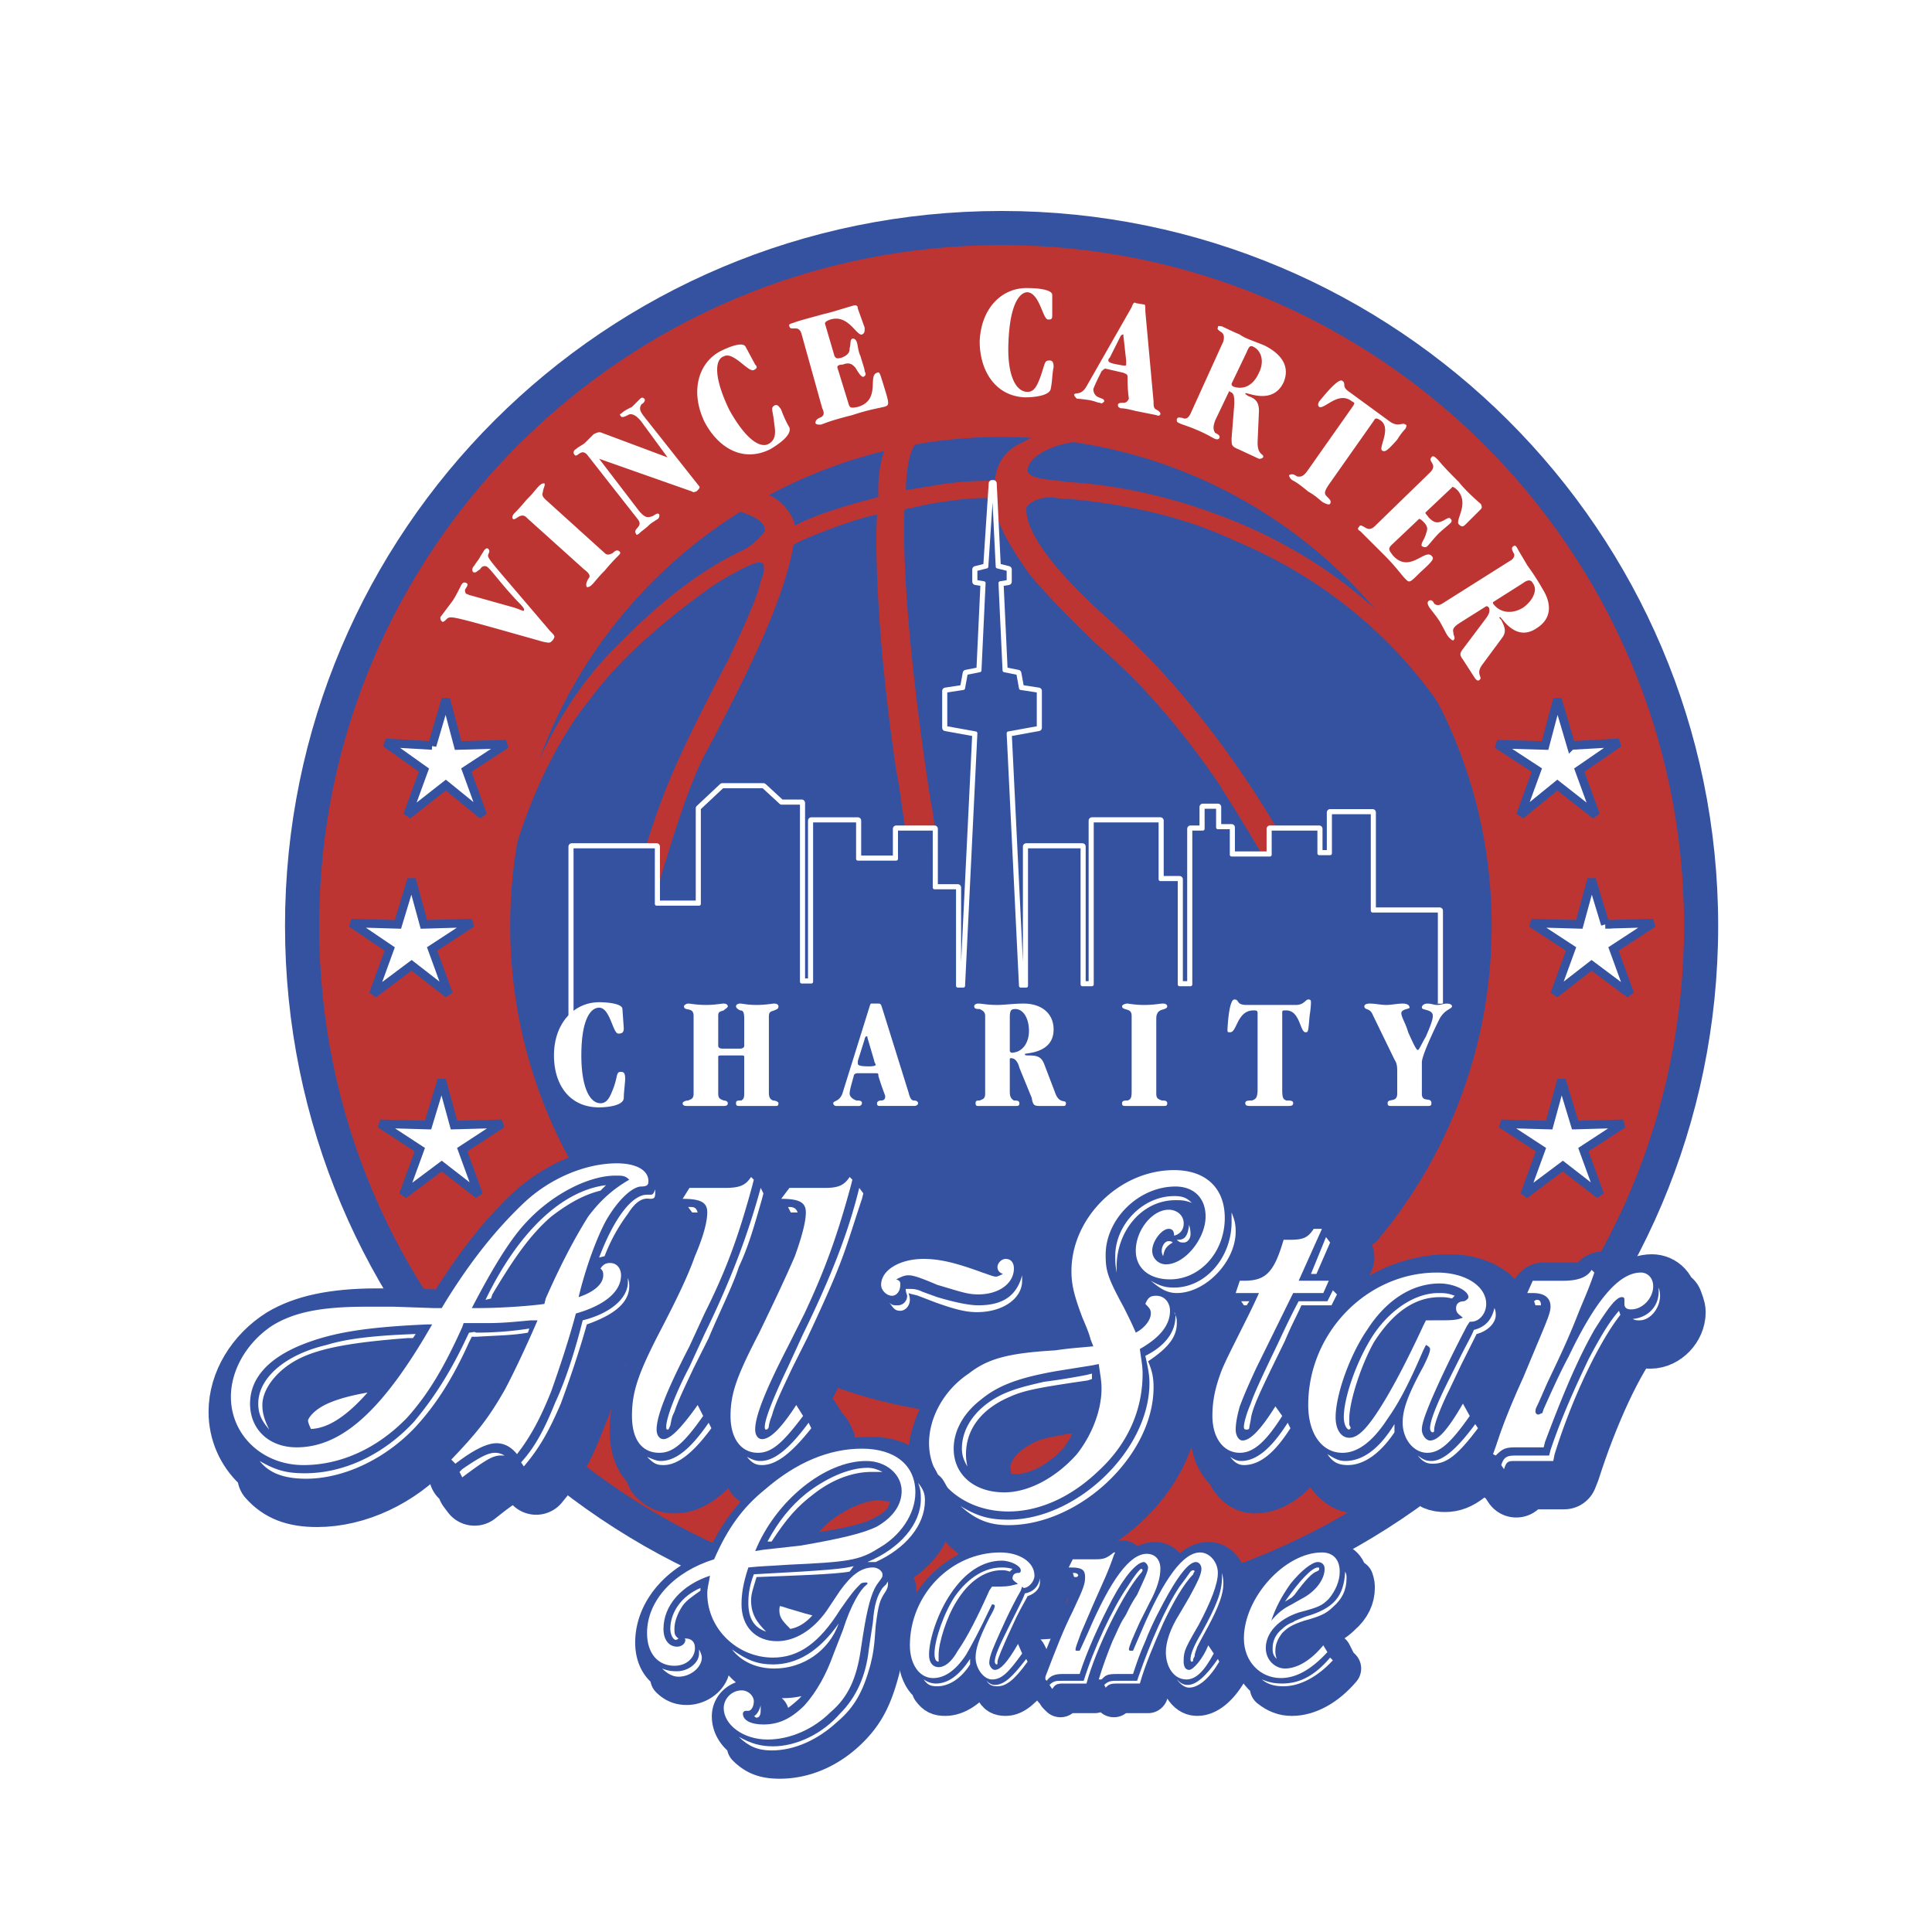 <svg xmlns="http://www.w3.org/2000/svg" width="2500" height="2500" viewBox="0 0 192.756 192.756"><path fill-rule="evenodd" clip-rule="evenodd" fill="#fff" d="M0 0h192.756v192.756H0V0z"/><path d="M30.139 92.362c0-38.415 31.139-69.611 69.791-69.611 38.514 0 69.789 31.196 69.789 69.611 0 38.552-31.275 69.611-69.789 69.611-38.652 0-69.791-31.059-69.791-69.611z" fill-rule="evenodd" clip-rule="evenodd" fill="#bd3532" stroke="#3552a0" stroke-width="3.406" stroke-miterlimit="2.613"/><path d="M50.898 92.362c0-26.972 21.989-48.769 49.032-48.769 27.041 0 48.895 21.796 48.895 48.769s-21.854 48.906-48.895 48.906c-27.043 0-49.032-21.934-49.032-48.906z" fill-rule="evenodd" clip-rule="evenodd" fill="#3552a0"/><path d="M138.717 42.095c.818.545 1.229 0 1.502.272.137 0 .137.136 0 .409 0 0-.41.409-.818 1.09-1.094 1.227-1.23 1.227-1.504 1.09-.408-.272.957-2.18-.137-2.997-.408-.273-.545-.273-.682 0l-4.508 6.402c-.545.817-.41.954-.137 1.226s.41.408.273.681c-.137.137-.41 0-.682-.136-.273-.136-.547-.544-1.504-1.089-.818-.681-1.229-.953-1.502-1.09-.273-.136-.41-.409-.41-.545.273-.136.41-.136.82.136.273 0 .547.136 1.092-.681l4.508-6.402c.137-.272.137-.272-.137-.409-1.365-1.089-2.732.817-3.277.545-.137-.136-.137-.272 0-.545.137-.136 1.912-2.452 2.322-2.043.408.272-.137.545.682 1.09l4.099 2.996zM51.308 60.622c.82.272.957.408.957.272.136-.136-.273-.545-.683-.954-1.776-1.907-2.595-3.133-3.004-3.406-.273-.136-.547 0-.683.272-.273.136-.41.409-.683.272-.137-.136-.137-.409.137-.681.137-.272.41-.544.546-.817.136-.272.273-.409.41-.681.137-.136.273-.272.41-.136.137.136.137.273 0 .545-.136.409.137.545 6.146 7.629.546.545.546.545.273.954-.273.272-.273.272-.957.136-9.15-2.588-9.15-2.588-9.561-2.315-.273.272-.41.409-.546.272-.136-.137-.136-.272-.136-.409l1.229-1.635c.273-.409.546-.954.82-1.499.136-.272.273-.409.546-.272.273.136 0 .409-.137.682 0 .136 0 .272.137.408.137 0 .273.136.41.136l4.369 1.227zM60.322 55.172c.273.272.546.136.819 0 .137-.136.41-.409.683-.136.137.136 0 .272-.137.408-.273.273-.683.681-1.366 1.499-.683.681-.956 1.09-1.229 1.362s-.41.272-.546.272c-.137-.272 0-.545.137-.817.273-.272.137-.545-.41-.954l-5.6-5.041c-.273-.272-.409-.408-.819-.272-.273.136-.546.409-.683.272-.137-.136 0-.408.136-.544.137-.136.546-.545 1.229-1.362.683-.681.956-1.09 1.229-1.362.273-.272.41-.272.546-.272.137.136-.137.545-.137.817-.136.408 0 .545.273.817l5.875 5.313zM64.009 42.095c-.409-.545-.956-.954-1.365-.682-.273.137-.546.272-.683.137-.137-.137-.137-.272 0-.272.273-.272.546-.409 1.092-.682l.819-.817c.137-.136.273-.136.41 0 .136.137 0 .409-.273.545-.272.409-.137.681.137 1.089l5.6 7.084c.137.136 0 .272-.273.545-.136 0-.272.136-.409 0l-9.288-3.27 3.961 5.177c.682.817.956.681 1.365.544.273-.136.546-.408.683-.136 0 .136 0 .272-.136.408-.41.273-.683.409-.956.681-.273.273-.683.545-.82.681-.272.273-.409.273-.409.136-.41-.544.819-.681.137-1.499L58.683 45.5c-.683-.954-1.093.272-1.366-.136-.136-.136-.136-.409.137-.545.273-.272.683-.409.956-.681l.819-.817c.273-.137.546-.273.82-.137l6.555 2.452-2.595-3.541zM75.345 36.374c.273.272.137.409-.137.545-.546.272-2.049-1.907-3.004-1.362-.82.272-1.093 1.907.546 5.312 1.502 2.725 3.005 3.951 3.96 3.406.683-.409.683-1.09.546-1.907-.137-1.499-.41-1.634 0-1.907.273-.136.41 0 .683.408.137.409.546 1.362.82 1.771.273.817-1.229 1.771-1.912 2.179-2.731 1.362-5.19-.136-6.555-2.724-1.503-3.133-.547-5.994 1.639-7.084.819-.409 2.185-.953 2.458-.409l.956 1.772zM83.267 35.556c.137.137.137.272.683.137.683-.273.819-.545.819-.954.137-.408 0-.817.273-.954.137 0 .273 0 .41.273.136.272.136.953.41 1.498.137.545.41 1.226.41 1.498.136.273.136.409-.137.545-.273 0-.546-.545-.82-.953-.273-.272-.546-.545-1.229-.272-.41 0-.547.136-.547.272l1.093 3.542c.137.545.273.545.956.408 2.322-.681.956-3.133 1.912-3.405.273-.137.273 0 .819 1.771.41 1.362.41 1.499-.137 1.634-.546.137-1.502.272-3.141.817-2.185.545-2.731.817-3.141.954-.273 0-.41 0-.546-.136 0-.272.136-.408.409-.545.41-.136.547-.408.273-.953l-2.049-7.356c-.273-1.09-1.092-.272-1.229-.817-.137-.272.273-.272.546-.409.819-.272 1.912-.545 2.868-.817.683-.136 1.912-.545 2.868-.817.41-.137.546 0 .546.272l.683 1.908c0 .408 0 .544-.273.681-.546.136-1.366-2.043-3.142-1.499-.409.136-.546.272-.546.409l.959 3.268zM104.982 31.469c0 .409-.137.409-.41.409-.545 0-.818-2.588-2.049-2.724-.818 0-1.775 1.226-1.912 5.04-.137 3.133.684 4.904 1.912 4.904.684 0 .957-.682 1.23-1.362.545-1.499.41-1.771.955-1.771.273 0 .41.136.41.681-.137.545-.137 1.499-.273 2.043 0 .817-1.775.954-2.596.954-3.004-.136-4.506-2.725-4.506-5.585.137-3.406 2.322-5.449 4.916-5.313.82 0 2.322.137 2.322.682v2.042h.001zM111.811 33.513c.137-.136.137-.136.273-.136v.136l.273 2.452v.409c0 .136-.137.136-.82 0-.818-.137-.955-.272-.955-.409s0-.136.137-.272l1.092-2.18zm.273 3.678c.273.136.41.136.41.408 0 1.499.137 2.18.137 2.18-.137.272-.273.409-.547.409s-.41 0-.547.136c0 .272 0 .272.273.409.41 0 .957.136 1.504.272l2.047.408c.273.137.41 0 .41-.136 0-.137-.137-.272-.41-.409-.271-.136-.271-.408-.271-.817l-.82-8.99c0-.545 0-.682-.137-.682l-.818-.136c-.137-.137-.273 0-.41.408l-4.508 7.901c-.547.954-1.092.545-1.229.817 0 .137.137.273.273.409 0 0 .273 0 1.229.137.684.136.82.272 1.094.272.135.136.271 0 .408-.137 0-.272-.273-.272-.545-.408-.41-.136-.547-.545-.547-.817.137-.409.547-1.227.818-1.771.137-.136.273-.272.41-.272l1.776.409zM124.377 35.147c.271-.681.408-.681.682-.545.82.409 1.094 1.499.547 2.589-.547 1.226-1.502 1.771-2.596 1.362-.135-.137-.135-.137-.135-.272l1.502-3.134zm-5.6 6.131c-.273.545-.547.545-.82.408-.273 0-.41-.136-.547.137 0 .272 0 .272.273.408.273.136.82.272 1.775.681.957.409 1.367.681 1.639.818.273.136.41.136.547 0 .137-.272-.137-.409-.41-.545-.273-.409-.137-.817 0-1.226l1.367-2.861s0-.136.137 0c.408.136.408.545.408 1.226l-.271 3.406c0 .681 0 .817.682 1.089l2.049.954c.137 0 .273 0 .41-.136.137-.409-.547-.136-.547-1.499l.137-3.133c0-.817-.273-1.227-1.092-1.499-.137-.137-.273-.137-.273-.273.137-.136 2.73 1.227 3.824-1.089.682-1.635-.273-2.861-1.912-3.678-.957-.408-1.912-.681-2.459-1.09a31.538 31.538 0 0 1-1.775-.817c-.273 0-.41-.136-.41.137-.137.136.137.272.273.408.273.136.41.409.273.954l-3.278 7.22zM142.268 51.086c-.137.136 0 .136.273.544.547.545.82.545 1.229.409.41-.136.82-.545.957-.273.137.137.137.273 0 .409-.273.272-.82.682-1.23 1.09-.408.409-.818.954-1.092 1.226-.137.136-.273.136-.547 0-.137-.272.273-.681.41-1.226.137-.408.273-.681-.273-1.226-.273-.273-.408-.273-.408-.273l-2.732 2.589c-.41.408-.273.544.137 1.089 1.639 1.771 3.141-.681 3.824 0 .273.273.273.409-1.094 1.635-1.092 1.09-1.092 1.09-1.502.681s-.955-1.226-2.186-2.452a877.954 877.954 0 0 1-2.32-2.316c-.273-.136-.273-.272-.137-.408.137-.272.271-.137.545 0 .41.272.684.272 1.094-.137l5.463-5.312c.818-.817-.273-1.09.137-1.499.137-.272.41 0 .682.272.547.681 1.367 1.499 2.049 2.18.41.544 1.367 1.498 2.186 2.179.137.273.137.409 0 .545l-1.502 1.499c-.273.272-.41.272-.684 0-.408-.409 1.094-2.044-.137-3.406-.271-.273-.545-.409-.545-.273l-2.597 2.454zM151.965 58.169c.547-.409.818-.272.955 0 .547.682 0 1.771-.955 2.452-1.094.681-2.322.545-3.006-.409v-.136l3.006-1.907zm-8.059 2.044c-.41.272-.682.136-.818 0-.137-.272-.273-.409-.547-.272-.137.136-.137.272 0 .545s.547.681 1.092 1.499c.547.954.684 1.362.957 1.635.137.136.273.272.41.272.271-.272 0-.409 0-.817-.137-.409.271-.681.682-.954l2.596-1.635c.137 0 .137 0 .273.136.137.408 0 .681-.41 1.226l-2.049 2.725c-.41.545-.547.682-.137 1.227l1.23 1.907c.135.136.271.272.408.136.41-.272-.408-.545.273-1.499l1.912-2.588c.547-.681.41-1.09 0-1.908-.137-.136-.273-.272-.137-.272.137-.136 1.502 2.588 3.688 1.089 1.502-.953 1.502-2.452.547-3.95a23.689 23.689 0 0 0-1.502-2.316c-.547-.954-.82-1.362-.957-1.635-.137-.272-.273-.408-.41-.272-.271.136-.137.409 0 .681.137.136.137.545-.408.817l-6.693 4.223z" fill-rule="evenodd" clip-rule="evenodd" fill="#fff"/><path d="M88.867 43.73l-.137.136-.137.136c-.273.681-1.092 2.453-.956 5.585-.41.136-5.6 1.362-8.331 2.86-.137-.817-.82-1.907-1.775-2.588-.547-.409-1.366-.817-2.459-.681h-.137v.136c-.819.409-1.365.817-1.639 1.362l-.41.272 1.093.136c.683.272 2.458.817 2.322 1.907-.273.409-1.093 1.363-2.185 1.907-3.824 1.771-7.785 4.768-11.609 8.583l-.683.681c-1.775 1.771-5.6 5.585-9.014 13.895-.137 0-.41.817-.41.817-.683 1.771-2.048 5.177-2.322 7.493 0 .544.273.544.273.544.409 0 .546-.408.683-.817.683-2.861 3.141-10.353 7.512-15.938l.137-.136c3.278-4.631 8.604-8.854 12.428-11.579 1.229-.817 3.96-2.316 4.507-2.316.273 0 .409 0 .546.136 0 .136.137.545 0 .954l-.273.817c-.273 1.09-.683 2.452-3.278 7.901-.683 1.226-3.551 6.812-4.644 9.264l-.137.272C64.146 83.507 62.644 91 61.961 95.904v.272c-1.366 9.127-.273 17.709.956 23.295.684 2.861 2.868 11.715 9.288 18.527.819.816 5.053 4.768 8.468 6.266.41 0 .546-.137.546-.273.137-.271-.137-.543-.819-.953l-.273-.271c-1.775-.953-7.102-4.088-11.882-13.486-.683-1.363-4.234-9.127-4.78-19.617v-.271c-.137-2.59-.684-10.354 2.595-22.341.956-3.134 2.731-8.991 4.371-11.988l1.092-2.043c2.049-4.087 6.556-12.396 7.648-18.663.819-.545 5.6-2.452 8.195-2.997h.136v.136c-.136 1.635-.273 10.626 1.912 25.338l.273 1.498c.546 3.814 1.776 12.669 4.507 25.882l.137.545a244.226 244.226 0 0 0 8.741 32.83l.137.545c.682 2.045 2.322 6.676 5.053 8.447h.684l2.594-.545-.955-.41c-1.502-.68-3.277-3.949-5.189-9.807-.684-1.771-2.732-7.766-6.693-24.248 0-.137-2.185-10.082-4.233-21.388 0-.272-.137-.545-.273-.545-.683-.272-.819.272-1.093-.545-.41-.953.137-2.452.137-4.086 0-.136.137-1.226.137-1.362-.137-1.227-.273-2.589-.546-3.814 0-.137-3.005-18.527-2.595-29.017h.137c.137-.136.546-.136.546-.136.683-.136 1.639-.409 2.731-.545 1.776-.272 3.825-.544 5.327-.408.137.136.137.136.137.272v.136c.137.818.41 2.725 3.551 7.084 1.367 1.771 6.01 6.539 8.469 8.583l.408.408c1.777 1.635 5.736 5.585 10.244 12.261l.137.272c1.912 2.997 5.463 8.582 8.74 15.666v.136c1.23 2.998 4.781 12.259 5.326 22.75v.271c0 10.627-3.551 16.076-6.555 18.801l.273.545c.137 0 1.775-.818 3.688-3.406l.137-.273c3.824-5.176 5.189-12.26 4.232-21.113l-.137-.137c-1.502-10.625-5.053-20.843-9.969-28.88-5.736-9.808-11.883-16.62-16.117-20.434l-.408-.408c-2.186-1.907-8.879-7.901-8.742-11.579.273-.545.957-.817 1.502-.954a3.92 3.92 0 0 1 1.777 0c.273 0 9.15.408 16.936 3.951.137 0 .273.136.273.136 10.652 4.359 16.934 11.171 20.35 15.938l.408.681c1.775 2.588 5.191 7.765 6.967 18.254.137 1.362.271 1.635.545 1.635v-.136c.41 0 .41-.409.41-.681 0-.137-.41-12.806-10.242-24.521l-.41-.409c-1.912-2.179-7.922-8.991-19.395-13.213-5.053-1.908-10.242-2.997-15.023-3.269l-.955-.137c-1.365-.136-2.869-.272-3.006-.954 0 0-.273-1.498 3.143-2.588 1.639-.409 4.232-.953 7.375-.272.408 0 .682-.136.682-.408 0-.272-.408-.409-1.092-.545h-.41c-1.229-.272-4.098-.681-6.965-.272-.957.272-2.049.545-3.006 1.09l-.271.136c-.82.409-2.459 1.226-2.732 3.814-2.049 0-4.234.137-6.419.545l-2.458.409c0-.817.137-3.542.956-4.632l.546-1.09c-.273 0-.819 0-1.639.137-.417.132-.963.267-1.372.404zM87.5 49.042z" fill-rule="evenodd" clip-rule="evenodd" fill="#bd3532"/><path d="M108.26 135c0 .545-.41.953-.818.953H88.046c-.409 0-.682-.408-.682-.953V98.492c0-.545.273-.818.682-.818h19.395c.408 0 .818.273.818.818V135h.001zM140.082 119.471l-2.459 3.951c0 .408-1.502 1.361-1.91 1.361l-17.346-.682c-.41 0-.82-.408-.82-.816V92.362c0-.409.41-.681.82-.681h18.574c.273 0 .682.272.682.681l2.459 27.109zM83.403 128.053c0 .545-.41.818-.956.818H59.093c-.546 0-.956-.273-.956-.818V91.272c0-.408.41-.817.956-.817h23.355c.546 0 .956.409.956.817v36.781h-.001z" fill-rule="evenodd" clip-rule="evenodd" fill="#3552a0"/><path d="M44.342 133.773c-5.053 8.447-9.15 12.125-13.521 12.125-2.731 0-4.78-1.771-4.78-4.359s2.049-4.631 5.463-5.994c2.868-1.09 6.009-1.635 12.155-1.771h.683v-.001zm1.776 13.352l.41.408c1.775-1.363 3.277-2.043 4.233-2.043.82 0 1.366.408 1.912 1.09 1.502-1.771 2.459-3.406 3.551-6.268.82-2.18 1.639-5.176 2.322-7.764 2.868-.818 4.644-2.18 4.644-3.678 0-.818-.546-1.363-1.229-1.363-.41 0-.546.137-.956.545.273.273.41.408.41.818 0 .68-.956 1.498-2.458 2.18.683-2.998 1.639-5.859 2.731-7.766 1.092-1.908 2.458-3.27 3.415-3.27.683-.137.819-.273.819-.682 0-1.09-1.366-1.771-3.277-1.771-3.005 0-6.692 1.5-9.288 3.951-2.868 2.725-5.19 5.857-7.648 9.809l-.41.682h-.819l-3.961-.137h-2.868c-4.37 0-7.238.682-9.287 1.906-2.595 1.635-4.233 4.359-4.233 7.084 0 3.814 3.141 6.812 7.238 6.812 3.824 0 7.375-1.635 10.38-4.768 2.049-2.316 3.551-4.633 5.463-8.992l.273-.271h.546l1.775-.137c1.502 0 2.868-.137 4.371-.273h.546c-.683 1.908-2.049 4.904-3.278 6.949-1.64 2.861-2.732 4.359-5.327 6.949zm7.648-12.67l.273-.408c-1.912.273-3.415.408-5.327.408h-.683l-.273.408c-1.775 3.68-3.278 6.268-5.327 8.447-2.868 3.27-6.829 5.176-10.789 5.176-1.776 0-3.005-.271-4.644-1.227 1.093 1.227 2.458 1.771 4.644 1.771 3.824 0 7.921-1.906 10.789-5.041 1.912-1.906 3.688-4.631 5.6-8.582l.137-.545h.546c2.186.001 3.552-.133 5.054-.407zm9.971-5.449v.41c0 1.635-1.776 3.133-4.508 3.812-.683 2.861-1.639 5.859-2.595 8.174-1.093 2.725-2.185 4.496-3.414 5.994l.273.408c1.502-1.77 2.458-3.404 3.551-6.266 1.092-2.588 2.048-5.449 2.595-7.9 2.868-.953 4.37-2.18 4.37-3.68 0-.27-.136-.542-.272-.952zm2.867-8.717c-.136.271-.273.408-.546.408h-.41c-1.502 0-3.141 2.314-4.644 6.266l.546-.137c.546-1.635 1.365-3.133 2.186-4.223.819-1.09 1.502-1.498 2.185-1.498.547 0 .683-.136.683-.816zm-19.257 28.606c2.049-1.635 2.868-2.18 3.688-2.18.137 0 .273.137.41.137-.273-.271-.546-.408-.819-.408-.82 0-1.502.408-3.278 1.771l-.41.135.409.545zm.82-16.891c1.912-3.678 3.824-6.676 5.463-8.447 2.594-2.859 6.146-4.768 9.014-4.768.546 0 .819.137 1.365.408-1.775.955-3.004 2.18-4.097 3.68-1.502 2.18-2.868 4.768-4.234 8.309l-.137.408c-2.185.273-4.917.41-6.556.41h-.818zM42.294 135l.273-.408c-3.688.137-6.692.408-8.877 1.09-4.097.953-6.829 3.27-6.829 5.857 0 .953.41 1.771 1.229 2.588-.546-1.09-.683-1.771-.683-2.451 0-1.635 1.366-3.406 3.551-4.496 2.186-1.09 5.464-1.771 10.79-2.18h.546zm7.238-3.814h.546l.273-.545c2.048-3.678 3.688-5.857 5.872-7.764 1.639-1.363 3.142-2.18 4.917-2.588l.41-.547c-4.369.547-8.603 4.633-12.018 11.444z" fill-rule="evenodd" clip-rule="evenodd" fill="#3552a0"/><path d="M44.342 133.773c-5.053 8.447-9.15 12.125-13.521 12.125-2.731 0-4.78-1.771-4.78-4.359s2.049-4.631 5.463-5.994c2.868-1.09 6.009-1.635 12.155-1.771h.683v-.001zm1.776 13.352l.41.408c1.775-1.363 3.277-2.043 4.233-2.043.82 0 1.366.408 1.912 1.09 1.502-1.771 2.459-3.406 3.551-6.268.82-2.18 1.639-5.176 2.322-7.764 2.868-.818 4.644-2.18 4.644-3.678 0-.818-.546-1.363-1.229-1.363-.41 0-.546.137-.956.545.273.271.41.408.41.818 0 .68-.956 1.498-2.458 2.18.683-2.998 1.639-5.859 2.731-7.766 1.092-1.908 2.458-3.27 3.415-3.27.683-.137.819-.273.819-.682 0-1.09-1.366-1.771-3.277-1.771-3.005 0-6.692 1.5-9.288 3.951-2.868 2.725-5.19 5.857-7.648 9.809l-.41.682h-.819l-3.961-.137h-2.868c-4.37 0-7.238.682-9.287 1.906-2.595 1.635-4.233 4.359-4.233 7.084 0 3.814 3.141 6.812 7.238 6.812 3.824 0 7.375-1.635 10.38-4.768 2.049-2.316 3.551-4.633 5.463-8.992l.273-.271h.546l1.775-.137c1.502 0 2.868-.137 4.371-.273h.546c-.683 1.908-2.049 4.904-3.278 6.949-1.64 2.861-2.732 4.359-5.327 6.949zm7.648-12.67l.273-.408c-1.912.271-3.415.408-5.327.408h-.683l-.273.408c-1.775 3.68-3.278 6.268-5.327 8.447-2.868 3.27-6.829 5.176-10.789 5.176-1.776 0-3.005-.271-4.644-1.227 1.093 1.227 2.458 1.771 4.644 1.771 3.824 0 7.921-1.906 10.789-5.041 1.912-1.906 3.688-4.631 5.6-8.582l.137-.545h.546c2.186.001 3.552-.133 5.054-.407zm9.971-5.449v.41c0 1.635-1.776 3.133-4.508 3.812-.683 2.861-1.639 5.859-2.595 8.174-1.092 2.725-2.185 4.496-3.414 5.994l.273.408c1.502-1.77 2.458-3.404 3.551-6.266 1.092-2.588 2.048-5.449 2.595-7.9 2.868-.953 4.37-2.18 4.37-3.68 0-.27-.136-.542-.272-.952zm2.867-8.719c-.137.273-.273.41-.546.41h-.41c-1.502 0-3.141 2.314-4.644 6.266l.546-.137c.546-1.635 1.365-3.133 2.186-4.223.819-1.09 1.502-1.498 2.185-1.498.547 0 .683-.136.683-.818zm-19.257 28.608c2.049-1.635 2.868-2.18 3.688-2.18 0 0 .273.137.41.137-.273-.271-.546-.408-.819-.408-.82 0-1.502.408-3.278 1.771l-.41.135.409.545zm.82-16.891c1.912-3.68 3.824-6.676 5.463-8.447 2.594-2.859 6.146-4.768 9.014-4.768.546 0 .819.137 1.365.408-1.775.955-3.004 2.18-4.097 3.68-1.502 2.18-2.868 4.768-4.234 8.309l-.136.408c-2.186.273-4.917.41-6.556.41h-.819zM42.294 135l.273-.408c-3.688.137-6.692.408-8.877 1.09-4.097.953-6.829 3.27-6.829 5.857 0 .953.41 1.771 1.229 2.588-.546-1.09-.683-1.771-.683-2.451 0-1.635 1.366-3.406 3.551-4.496 2.186-1.09 5.464-1.771 10.79-2.18h.546zm7.238-3.814h.546l.273-.545c2.048-3.678 3.688-5.857 5.872-7.764 1.639-1.363 3.142-2.18 4.917-2.59l.41-.545c-4.369.545-8.603 4.633-12.018 11.444z" fill="none" stroke="#3552a0" stroke-width="6.647" stroke-linejoin="round" stroke-miterlimit="2.613"/><path d="M71.384 142.766c-2.048 2.859-3.141 3.678-4.507 3.678-1.639 0-2.731-1.361-2.731-3.678 0-2.18.683-4.088 2.868-8.311 1.912-3.678 2.731-5.721 3.551-7.629.683-1.906 1.093-3.404 1.093-4.223 0-1.09-.546-1.498-2.458-1.498l.819-1.09h3.551c1.365 0 1.912-.273 2.458-.953l.273.135-.137.545c-1.229 5.178-2.458 8.447-4.644 12.807l-1.639 3.27c-2.458 4.902-3.278 7.084-3.278 8.309 0 .545.273.955.684.955.819 0 1.912-1.092 3.414-3.406l.683 1.089zm6.01-22.205l-.137.682c-.819 2.725-1.502 4.631-2.322 6.674-.683 1.771-2.048 4.77-3.141 7.084l-1.502 2.998c-.957 2.043-1.503 3.133-1.913 4.357-.136.547-.272.682-.409 1.363 0 .271-.137.408-.273.408s-.136-.137-.136-.271c0-.682.956-3.135 2.322-5.994l1.639-3.27c2.595-5.586 4.371-10.08 5.463-14.576l.409.545zM67.288 147.67c-.547 0-.957-.137-1.503-.682.546.137.819.271 1.366.271 1.366 0 2.868-1.225 4.78-3.812l.273.543c-2.049 2.59-3.414 3.68-4.916 3.68zm2.867-25.203l-.273-.543h.273c.273 0 .546.135.683.543h-.683z" fill-rule="evenodd" clip-rule="evenodd" fill="#3552a0"/><path d="M71.384 142.766c-2.048 2.859-3.141 3.678-4.507 3.678-1.639 0-2.731-1.363-2.731-3.678 0-2.18.683-4.088 2.868-8.311 1.912-3.678 2.731-5.721 3.551-7.629.683-1.906 1.093-3.404 1.093-4.223 0-1.09-.546-1.498-2.458-1.498l.819-1.09h3.551c1.365 0 1.912-.273 2.458-.953l.273.135-.137.545c-1.229 5.178-2.458 8.447-4.644 12.807l-1.639 3.27c-2.458 4.902-3.278 7.084-3.278 8.309 0 .545.273.953.683.953.819 0 1.912-1.09 3.414-3.404l.684 1.089zm6.01-22.205l-.137.682c-.819 2.725-1.502 4.631-2.322 6.674-.682 1.771-2.048 4.77-3.141 7.084l-1.502 2.998c-.957 2.043-1.503 3.133-1.913 4.357-.136.547-.272.682-.409 1.363 0 .271-.273.408-.273.408s-.136-.137-.136-.271c0-.682.956-3.135 2.322-5.994l1.639-3.27c2.595-5.586 4.371-10.08 5.463-14.576l.409.545zM67.288 147.67c-.547 0-.957-.137-1.503-.682.546.137.82.271 1.366.271 1.366 0 2.868-1.225 4.78-3.812l.273.543c-2.049 2.59-3.414 3.68-4.916 3.68zm2.867-25.203l-.273-.545h.273c.273 0 .546.137.683.545h-.683z" fill="none" stroke="#3552a0" stroke-width="6.647" stroke-linejoin="round" stroke-miterlimit="2.613"/><path d="M81.218 142.766c-1.912 2.859-3.142 3.678-4.507 3.678-1.639 0-2.731-1.361-2.731-3.678 0-2.18.683-4.088 2.868-8.311 1.912-3.678 2.868-5.721 3.551-7.629.819-1.906 1.229-3.404 1.229-4.223 0-1.09-.546-1.498-2.595-1.498l.819-1.09h3.551c1.502 0 1.912-.273 2.595-.953l.136.135v.545c-1.366 5.178-2.595 8.447-4.78 12.807l-1.639 3.27c-2.322 4.902-3.278 7.084-3.278 8.309 0 .545.273.955.819.955.683 0 1.775-1.092 3.278-3.406l.684 1.089zm6.01-22.205l-.137.682c-.819 2.725-1.502 4.631-2.322 6.674-.683 1.771-2.049 4.77-3.142 7.084l-1.502 2.998c-.956 2.043-1.366 3.133-1.775 4.357-.273.547-.41.682-.41 1.363a1.693 1.693 0 0 1-.273.408c-.136 0-.273-.137-.273-.271 0-.682.956-3.135 2.458-5.994l1.503-3.27c2.595-5.586 4.37-10.08 5.599-14.576l.274.545zM77.121 147.67c-.546 0-.819-.137-1.502-.682.683.137.956.271 1.365.271 1.366 0 3.005-1.225 4.78-3.812l.273.543c-2.048 2.59-3.414 3.68-4.916 3.68zm2.868-25.203l-.273-.543h.273c.273 0 .546.135.683.543h-.683z" fill-rule="evenodd" clip-rule="evenodd" fill="#3552a0"/><path d="M81.218 142.766c-1.912 2.859-3.142 3.678-4.507 3.678-1.639 0-2.731-1.363-2.731-3.678 0-2.18.683-4.088 2.868-8.311 1.912-3.678 2.868-5.721 3.551-7.629.819-1.906 1.229-3.404 1.229-4.223 0-1.09-.546-1.498-2.595-1.498l.819-1.09h3.551c1.502 0 1.912-.273 2.595-.953l.136.135v.545c-1.366 5.178-2.595 8.447-4.78 12.807l-1.639 3.27c-2.322 4.902-3.278 7.084-3.278 8.309 0 .545.273.953.819.953.683 0 1.775-1.09 3.278-3.404l.684 1.089zm6.01-22.205l-.137.682c-.819 2.725-1.502 4.631-2.322 6.674-.683 1.771-2.049 4.77-3.142 7.084l-1.502 2.998c-.956 2.043-1.366 3.133-1.775 4.357-.273.547-.41.682-.41 1.363-.136.271-.273.408-.273.408s-.273-.137-.273-.271c0-.682.956-3.135 2.458-5.994l1.503-3.27c2.595-5.586 4.37-10.08 5.599-14.576l.274.545zM77.121 147.67c-.546 0-.819-.137-1.502-.682.683.137.956.271 1.365.271 1.366 0 3.005-1.225 4.78-3.812l.273.543c-2.048 2.59-3.413 3.68-4.916 3.68zm2.868-25.203l-.273-.545h.273c.273 0 .546.137.683.545h-.683z" fill="none" stroke="#3552a0" stroke-width="6.647" stroke-linejoin="round" stroke-miterlimit="2.613"/><path d="M43.113 132.139c-4.917 8.582-9.014 12.262-13.521 12.262-2.731 0-4.644-1.771-4.644-4.359s1.912-4.633 5.463-5.994c2.868-1.09 6.01-1.635 12.155-1.908h.547v-.001zm1.913 13.486l.409.41c1.775-1.363 3.142-2.045 4.097-2.045.82 0 1.502.41 2.049 1.092 1.366-1.771 2.322-3.543 3.415-6.268.819-2.316 1.775-5.176 2.458-7.764 2.868-.818 4.507-2.18 4.507-3.814 0-.682-.41-1.227-1.093-1.227-.41 0-.683.137-.956.545.273.271.273.408.273.682 0 .816-.82 1.635-2.458 2.18.683-2.861 1.775-5.859 2.731-7.629 1.093-1.908 2.458-3.27 3.414-3.406.683 0 .82-.137.82-.545 0-1.09-1.229-1.771-3.141-1.771-3.142 0-6.692 1.498-9.287 3.951-2.868 2.725-5.327 5.857-7.785 9.809l-.41.682h-.819l-3.961-.137h-2.731c-4.507 0-7.239.545-9.424 1.906-2.458 1.635-4.097 4.359-4.097 7.084 0 3.814 3.141 6.811 7.238 6.811 3.688 0 7.375-1.635 10.38-4.768 2.049-2.314 3.551-4.768 5.463-8.99l.137-.408h2.458c1.502 0 2.731-.137 4.234-.273h.683c-.82 1.908-2.186 4.904-3.278 6.947-1.639 2.86-2.732 4.223-5.326 6.946zm7.647-12.668l.137-.408a33.93 33.93 0 0 1-5.326.408c-.137-.137-.41 0-.683 0l-.136.271c-1.775 3.814-3.415 6.268-5.327 8.584-3.004 3.27-6.965 5.176-10.926 5.176-1.775 0-2.868-.273-4.507-1.227.957 1.227 2.458 1.771 4.644 1.771 3.688 0 7.785-1.908 10.789-5.041 1.913-2.043 3.688-4.631 5.463-8.582l.273-.545h.546c2.185-.135 3.551-.135 5.053-.407zm9.971-5.449v.408c0 1.635-1.776 3.135-4.507 3.814-.683 2.725-1.639 5.857-2.731 8.174-1.093 2.725-2.049 4.496-3.415 5.994l.273.408c1.502-1.771 2.458-3.404 3.688-6.266.956-2.588 1.912-5.449 2.595-7.902 2.731-.953 4.233-2.18 4.233-3.812 0-.273 0-.41-.136-.818zm2.731-8.854c-.137.408-.273.543-.41.543h-.41c-1.502 0-3.278 2.316-4.78 6.268l.546-.137a17.242 17.242 0 0 1 2.322-4.223c.683-1.09 1.365-1.635 2.185-1.498.547 0 .547-.136.547-.953zm-19.257 28.742c2.186-1.635 3.005-2.18 3.825-2.18h.41c-.273-.135-.547-.271-.956-.271-.683 0-1.502.408-3.278 1.635l-.273.271.272.545zm.956-16.89c1.912-3.68 3.688-6.676 5.327-8.447 2.595-2.861 6.283-4.768 9.014-4.768.683 0 .956 0 1.365.408-1.639.955-2.868 2.043-4.097 3.678-1.366 2.18-2.731 4.77-4.234 8.174l-.137.545c-2.048.273-4.917.41-6.419.41h-.819zm-5.873 2.996l.273-.408c-3.688.135-6.692.408-8.878 1.09-4.097.953-6.829 3.27-6.829 5.857 0 .953.273 1.635 1.093 2.588-.546-1.09-.683-1.771-.683-2.451 0-1.635 1.502-3.543 3.688-4.633s5.463-1.635 10.79-2.043h.546zm7.239-3.814l.546-.137.137-.408c2.185-3.678 3.824-5.994 5.873-7.766 1.775-1.361 3.277-2.18 4.917-2.588l.546-.545c-4.371.545-8.741 4.633-12.019 11.444zM70.155 141.268c-1.912 2.723-3.004 3.678-4.371 3.678-1.775 0-2.731-1.363-2.731-3.678 0-2.316.547-4.088 2.731-8.311 1.912-3.678 2.869-5.721 3.551-7.629.819-1.906 1.229-3.404 1.229-4.359 0-.953-.546-1.361-2.458-1.361l.683-1.09h3.551c1.502 0 2.048-.273 2.594-1.09l.273.271-.137.545c-1.365 5.041-2.595 8.447-4.779 12.807l-1.503 3.27c-2.458 4.768-3.278 7.082-3.278 8.309 0 .545.273.953.683.953.683 0 1.775-1.09 3.414-3.404l.548 1.089zm6.01-22.206l-.137.545c-.819 2.859-1.365 4.768-2.321 6.811-.547 1.771-2.049 4.768-3.005 7.084l-1.502 2.996c-.957 2.045-1.503 3.135-1.912 4.359-.273.545-.273.682-.41 1.363-.137.271-.137.408-.273.408s-.136-.137-.136-.273c0-.816.82-3.133 2.322-5.992l1.503-3.27c2.731-5.586 4.37-10.082 5.599-14.576l.272.545zm-9.97 27.108c-.683 0-.956-.135-1.639-.816.683.271.956.408 1.366.408 1.502 0 3.005-1.227 4.78-3.814l.273.545c-1.912 2.589-3.414 3.677-4.78 3.677zm2.868-25.201l-.41-.545h.273c.41 0 .546.137.683.545h-.546zM80.125 141.268c-2.049 2.723-3.142 3.678-4.507 3.678-1.639 0-2.732-1.363-2.732-3.678 0-2.316.683-4.088 2.869-8.311 1.775-3.678 2.731-5.721 3.551-7.629.683-1.906 1.093-3.404 1.093-4.359 0-.953-.547-1.361-2.459-1.361l.82-1.09h3.551c1.365 0 1.912-.273 2.458-1.09l.273.271-.136.545c-1.366 5.041-2.595 8.447-4.644 12.807l-1.639 3.27c-2.458 4.768-3.278 7.082-3.278 8.309 0 .545.273.953.683.953.82 0 1.912-1.09 3.415-3.404l.682 1.089zm6.01-22.206l-.136.545c-.957 2.859-1.503 4.768-2.322 6.811-.683 1.771-2.049 4.768-3.141 7.084l-1.502 2.996c-.956 2.045-1.502 3.135-1.912 4.359-.137.545-.273.682-.41 1.363 0 .271-.137.408-.273.408-.137 0-.137-.137-.137-.273 0-.816.956-3.133 2.322-5.992l1.502-3.27c2.731-5.586 4.507-10.082 5.6-14.576l.409.545zM76.028 146.17c-.546 0-.956-.135-1.502-.816.546.271.819.408 1.366.408 1.366 0 2.868-1.227 4.78-3.814l.273.545c-2.049 2.589-3.551 3.677-4.917 3.677zm2.868-25.201l-.273-.545h.137c.41 0 .683.137.819.545h-.683z" fill-rule="evenodd" clip-rule="evenodd" fill="#fff"/><path d="M110.719 137.588c.273 1.09.273 1.635.273 2.453 0 2.18-.82 4.631-2.322 6.539-2.049 2.314-4.781 3.814-7.375 3.814-3.004 0-5.053-1.771-5.053-4.359 0-1.771.956-3.543 2.731-4.904 1.775-1.363 3.824-2.18 7.785-2.861l3.414-.545.547-.137zm-.41-1.77c-1.229.135-2.049.271-3.824.408-4.643.271-6.691.953-8.74 2.316-2.322 1.635-3.824 4.359-3.824 6.947 0 3.949 3.414 6.811 7.785 6.811 3.141 0 6.145-1.361 8.877-3.814 3.004-2.861 4.645-6.266 4.645-9.809 0-.953-.137-1.498-.273-2.588 1.912-1.09 2.867-2.316 2.867-3.814 0-.816-.547-1.498-1.365-1.498-.547 0-.82.273-1.094.816.41.41.547.682.547.955 0 .68-.547 1.498-1.502 1.906-.41-.953-.684-1.498-1.229-2.588-1.504-2.996-1.775-3.678-1.775-5.176 0-3.543 3.277-6.812 6.965-6.812 1.912 0 3.004 1.227 3.004 2.998 0 2.314-2.049 4.768-3.824 4.768-.818 0-1.365-.545-1.365-1.363 0-.953.82-2.18 1.639-2.18.273 0 .41.273.547.682.545-.137.818-.545.818-1.227 0-.816-.545-1.361-1.365-1.361-1.639 0-3.414 2.043-3.414 4.223 0 1.635 1.365 2.725 3.414 2.725 3.141 0 5.463-2.725 5.463-6.131 0-2.859-1.912-4.768-5.053-4.768-5.326 0-10.244 4.768-10.244 10.082 0 1.361.273 2.451 1.094 4.631.41.953.684 1.635.955 2.18l.271.681zm8.058-3.406v.408c0 1.635-1.094 3.133-3.006 3.951.41 1.227.41 1.906.41 2.861 0 6.537-7.238 13.621-14.066 13.621-1.639 0-3.006-.408-4.645-1.361 1.365 1.225 2.732 1.771 4.781 1.771 6.965 0 14.477-6.949 14.477-13.76 0-.953-.273-1.635-.684-2.588 2.049-1.363 2.869-2.316 2.869-3.814.001-.407.001-.544-.136-1.089zm5.6-9.945v.955c0 3.541-2.596 6.674-5.6 6.674-.82 0-1.365-.271-2.322-.816.82.816 1.502 1.227 2.459 1.227 3.004 0 5.873-3.135 5.873-6.131 0-.683-.137-1.228-.41-1.909zm-3.961-.953c-.41-.545-.957-.682-1.775-.682-3.004 0-5.873 2.861-5.873 5.994 0 .545 0 .818.273 1.635v-.545c0-3.678 2.596-6.674 5.873-6.674.545 0 .818 0 1.502.272zm-.274 2.316c0 1.09-.273 1.361-.955 1.361h-.137c.271.273.271.273.545.273.41 0 .82-.408.82-.818.001-.271.001-.408-.273-.816zm-2.459 2.996c.137-.68.273-.816.82-1.361-.137-.137-.273-.137-.41-.137-.273 0-.682.545-.682.953.001.137.136.274.272.545zm-7.101 12.262l-.137-.545-.408.135a91.593 91.593 0 0 1-4.371.682c-1.775.408-2.869.682-4.098 1.361-2.596 1.227-4.098 3.135-4.098 5.314 0 .68.137 1.09.547 1.77 0-.68-.137-.953-.137-1.225 0-2.453 1.639-4.359 4.371-5.723 1.502-.68 3.277-.953 7.785-1.635l.546-.134z" fill-rule="evenodd" clip-rule="evenodd" fill="#3552a0"/><path d="M110.719 137.588c.273 1.09.273 1.635.273 2.453 0 2.18-.82 4.631-2.322 6.539-2.049 2.314-4.781 3.814-7.375 3.814-3.004 0-5.053-1.771-5.053-4.359 0-1.771.956-3.543 2.731-4.904 1.775-1.363 3.824-2.18 7.785-2.861l3.414-.545.547-.137zm-.41-1.77c-1.229.135-2.049.271-3.824.408-4.643.271-6.691.953-8.74 2.316-2.322 1.635-3.824 4.359-3.824 6.947 0 3.949 3.414 6.811 7.785 6.811 3.141 0 6.145-1.361 8.877-3.814 3.004-2.861 4.645-6.266 4.645-9.809 0-.953-.137-1.498-.273-2.588 1.912-1.09 2.867-2.316 2.867-3.814 0-.816-.547-1.498-1.365-1.498-.547 0-.82.273-1.094.816.41.41.547.682.547.955 0 .68-.547 1.498-1.502 1.906-.41-.953-.684-1.498-1.229-2.588-1.504-2.996-1.775-3.678-1.775-5.176 0-3.543 3.277-6.812 6.965-6.812 1.912 0 3.004 1.227 3.004 2.998 0 2.314-2.049 4.768-3.824 4.768-.818 0-1.365-.545-1.365-1.363 0-.953.82-2.18 1.639-2.18.273 0 .41.273.547.682.545-.137.818-.545.818-1.227 0-.816-.545-1.361-1.365-1.361-1.639 0-3.414 2.043-3.414 4.223 0 1.635 1.365 2.725 3.414 2.725 3.141 0 5.463-2.725 5.463-6.131 0-2.859-1.912-4.768-5.053-4.768-5.326 0-10.244 4.768-10.244 10.08 0 1.363.273 2.453 1.094 4.633.41.953.684 1.635.955 2.18l.271.681zm8.058-3.406v.408c0 1.635-1.094 3.133-3.006 3.951.41 1.227.41 1.906.41 2.861 0 6.537-7.238 13.621-14.066 13.621-1.639 0-3.006-.408-4.645-1.361 1.365 1.225 2.732 1.771 4.781 1.771 6.965 0 14.477-6.949 14.477-13.76 0-.953-.273-1.635-.684-2.588 2.049-1.363 2.869-2.316 2.869-3.814.001-.407.001-.544-.136-1.089zm5.6-9.945v.955c0 3.541-2.596 6.674-5.6 6.674-.82 0-1.365-.271-2.322-.816.82.816 1.502 1.227 2.459 1.227 3.004 0 5.873-3.135 5.873-6.131 0-.683-.137-1.228-.41-1.909zm-3.961-.953c-.41-.545-.957-.682-1.775-.682-3.004 0-5.873 2.861-5.873 5.994 0 .545 0 .818.273 1.635v-.545c0-3.678 2.596-6.674 5.873-6.674.545 0 .818 0 1.502.272zm-.274 2.316c0 1.09-.273 1.361-.955 1.361h-.137c.271.273.271.273.545.273.41 0 .82-.408.82-.818.001-.271.001-.408-.273-.816zm-2.459 2.996c.137-.68.273-.816.82-1.361-.137-.137-.41-.137-.41-.137-.273 0-.682.545-.682.953.001.137.136.274.272.545zm-7.101 12.262l-.137-.545-.408.135a91.593 91.593 0 0 1-4.371.682c-1.775.408-2.869.682-4.098 1.361-2.596 1.227-4.098 3.135-4.098 5.314 0 .68.137 1.09.547 1.77 0-.68-.137-.953-.137-1.225 0-2.453 1.639-4.359 4.371-5.723 1.502-.68 3.277-.953 7.785-1.635l.546-.134z" fill="none" stroke="#3552a0" stroke-width="6.647" stroke-linejoin="round" stroke-miterlimit="2.613"/><path d="M129.02 142.766c-1.502 2.588-2.73 3.678-4.234 3.678-1.639 0-2.73-1.498-2.73-3.678 0-1.498.273-2.861 1.092-4.633.41-.953.684-1.498 2.049-4.223.684-1.361.957-2.18 1.639-3.404h-2.457l.408-1.227h.41c2.186 0 3.006-.818 3.961-4.088H129.979c1.229 0 1.639-.135 2.32-1.09h.684l-2.322 5.178h3.006l-.547 1.227h-3.004l-3.553 7.492c-.955 1.77-1.365 2.723-1.639 3.814-.408.953-.545 1.77-.545 2.314s.271 1.09.682 1.09c.82 0 2.049-1.227 3.279-3.404l.68.954zm-3.825 4.904c-.547 0-.955-.273-1.365-.818.547.273.818.408 1.229.408 1.502 0 2.869-1.225 4.645-3.678l.273.408c-1.231 1.908-2.87 3.68-4.782 3.68zm8.743-15.94h-2.869c-.547 1.227-.955 2.043-1.775 3.543-2.459 5.039-3.141 6.674-3.414 8.037v.545c-.137.271-.273.408-.41.408s-.273-.137-.273-.408c0-.408.273-1.363.684-2.316.273-.818.818-2.043 2.186-4.904.682-1.09 1.639-3.27 2.73-5.312h2.869l.545-1.09.41.408-.683 1.089zm-1.504-3.132h-.408l1.502-3.541.273.408-1.367 3.133zm-7.239 3.132l-.137-.408h.684l-.137.408h-.41z" fill-rule="evenodd" clip-rule="evenodd" fill="#3552a0"/><path d="M129.02 142.766c-1.502 2.588-2.73 3.678-4.234 3.678-1.639 0-2.73-1.498-2.73-3.678 0-1.498.273-2.861 1.092-4.633.41-.953.684-1.498 2.049-4.223.684-1.361.957-2.18 1.639-3.404h-2.457l.408-1.227h.41c2.186 0 3.006-.818 3.961-4.088H129.979c1.229 0 1.639-.135 2.32-1.09h.684l-2.322 5.178h3.006l-.547 1.227h-3.004l-3.553 7.492c-.955 1.77-1.365 2.723-1.639 3.814-.408.953-.545 1.77-.545 2.314s.273 1.09.682 1.09c.82 0 2.049-1.227 3.279-3.404l.68.954zm-3.825 4.904c-.545 0-.955-.273-1.365-.818.547.273.82.408 1.229.408 1.502 0 2.869-1.225 4.645-3.678l.273.408c-1.231 1.908-2.87 3.68-4.782 3.68zm8.743-15.94h-2.869c-.547 1.227-.955 2.043-1.775 3.543-2.459 5.039-3.141 6.674-3.414 8.037v.545c-.137.271-.41.408-.41.408-.137 0-.273-.137-.273-.408 0-.408.273-1.363.684-2.316.273-.818.818-2.043 2.186-4.904.682-1.09 1.639-3.27 2.73-5.312h2.869l.545-1.09.41.408-.683 1.089zm-1.504-3.132h-.408l1.502-3.541.273.408-1.367 3.133zm-7.239 3.132l-.137-.408h.684l-.137.408h-.41z" fill="none" stroke="#3552a0" stroke-width="6.647" stroke-linejoin="round" stroke-miterlimit="2.613"/><path d="M143.361 133.229l-.273.545c-1.502 3.543-3.143 6.676-4.508 8.719-1.092 1.771-1.912 2.453-2.867 2.453-.82 0-1.23-.682-1.23-1.908 0-2.18 1.365-6.266 3.006-8.854 2.047-2.861 4.643-4.633 7.375-4.633 1.365 0 2.73.682 2.73 1.363 0 .271-.137.408-.408.408-.547 0-.684.271-.684.682 0 .408.137.545.547.953-.684.271-1.094.271-2.596.271l-1.092.001zm3.688 8.31c-1.504 2.588-2.459 3.678-3.143 3.678-.545 0-.955-.545-.955-1.09s.273-1.361.955-2.996c.82-1.908 2.186-4.496 3.551-7.357l.273-.408h.273c.684 0 1.502-.816 1.502-1.771 0-1.77-2.186-3.133-4.916-3.133-7.102 0-12.975 5.994-12.975 13.215 0 2.859 1.365 4.768 3.414 4.768 1.639 0 3.004-1.09 4.643-3.27.957-1.498 1.777-3.133 3.553-6.947l.137-.408c.408 0 .408.135.408.271s0 .408-.682 1.771c-1.502 2.996-2.049 4.359-2.049 5.586 0 1.635 1.092 2.996 2.457 2.996 1.23 0 2.322-.953 4.234-3.678l-.68-1.227zm3.14-9.535c-.137 1.225-.82 1.906-1.912 2.18-.41.68-.547 1.09-1.365 2.725l-1.094 2.18c-1.365 2.859-1.912 4.223-1.912 4.902 0 .273 0 .545.137.545s.273-.135.273-.408c0-.545.684-2.18 1.502-3.949l1.23-2.59c.682-1.635.955-2.18 1.502-2.996 1.092-.271 1.775-.953 1.775-1.906.001-.138.001-.275-.136-.683zm-9.97 12.531v-.953c-1.502 2.453-3.141 3.678-4.779 3.678-.684 0-1.23-.135-1.912-.68.682.816 1.092 1.09 2.049 1.09 1.638 0 3.277-1.227 4.642-3.135zm8.332-.545l-.273-.408c-1.912 2.588-3.141 3.678-4.371 3.678-.41 0-.818-.135-1.365-.545.547.682.955.818 1.639.818 1.227 0 2.321-.818 4.37-3.543zm-2.596-12.939l.273-.273c-.684-.271-.957-.271-1.502-.271-2.322 0-4.781 1.498-6.557 4.223-1.502 2.314-3.004 6.129-3.004 8.174 0 .68.273 1.225.547 1.225.135 0 .135-.137.135-.137v-.408c-.135-.135-.135-.271-.135-.545 0-1.77 1.229-5.449 2.594-7.629 1.775-2.996 4.098-4.494 6.42-4.494.411-.002.682-.002 1.229.135z" fill-rule="evenodd" clip-rule="evenodd" fill="#3552a0"/><path d="M143.361 133.229l-.273.545c-1.502 3.543-3.143 6.676-4.508 8.719-1.092 1.771-1.912 2.453-2.867 2.453-.82 0-1.23-.682-1.23-1.908 0-2.18 1.365-6.266 3.006-8.854 2.047-2.861 4.643-4.633 7.375-4.633 1.365 0 2.73.682 2.73 1.363 0 .271-.137.408-.408.408-.547 0-.684.271-.684.682 0 .408.137.545.547.953-.684.271-1.094.271-2.596.271l-1.092.001zm3.688 8.31c-1.504 2.588-2.459 3.678-3.143 3.678-.545 0-.955-.545-.955-1.09s.273-1.361.955-2.996c.82-1.908 2.186-4.496 3.551-7.357l.273-.408h.273c.684 0 1.502-.816 1.502-1.771 0-1.77-2.186-3.133-4.916-3.133-7.102 0-12.975 5.994-12.975 13.215 0 2.859 1.365 4.768 3.414 4.768 1.639 0 3.004-1.09 4.643-3.27.957-1.498 1.777-3.133 3.553-6.947l.137-.408c.408 0 .408.135.408.271s0 .408-.682 1.771c-1.502 2.996-2.049 4.359-2.049 5.586 0 1.633 1.092 2.996 2.457 2.996 1.23 0 2.322-.953 4.234-3.678l-.68-1.227zm3.14-9.535c-.137 1.225-.82 1.906-1.912 2.18-.41.68-.547 1.09-1.365 2.725l-1.094 2.18c-1.365 2.859-1.912 4.223-1.912 4.902 0 .273.137.545.137.545s.273-.135.273-.408c0-.545.684-2.18 1.502-3.949l1.23-2.59c.682-1.635.955-2.18 1.502-2.996 1.092-.273 1.775-.953 1.775-1.906.001-.138.001-.275-.136-.683zm-9.97 12.531v-.953c-1.502 2.453-3.141 3.678-4.779 3.678-.684 0-1.23-.135-1.912-.68.682.816 1.092 1.09 2.049 1.09 1.638 0 3.277-1.227 4.642-3.135zm8.332-.545l-.273-.408c-1.912 2.588-3.141 3.678-4.371 3.678-.41 0-.818-.135-1.365-.545.547.682.955.818 1.639.818 1.227 0 2.321-.818 4.37-3.543zm-2.596-12.939l.273-.273c-.684-.271-.957-.271-1.502-.271-2.322 0-4.781 1.498-6.557 4.223-1.502 2.314-3.004 6.129-3.004 8.174 0 .68.273 1.225.547 1.225l.135-.137v-.408c-.135-.135-.135-.271-.135-.545 0-1.77 1.229-5.449 2.594-7.629 1.775-2.996 4.098-4.494 6.42-4.494.411-.002.682-.002 1.229.135z" fill="none" stroke="#3552a0" stroke-width="6.647" stroke-linejoin="round" stroke-miterlimit="2.613"/><path d="M154.969 131.73c-.137-.408-.273-.408-.545-.408h-.273l.137.408h.681zm-4.916 14.985h.273c.682-.68.955-.816 2.186-.816h2.594l.137-.545c1.639-4.359 3.277-8.037 5.055-11.17 1.365-2.18 2.184-3.27 2.73-3.27.137 0 .273.137.273.271 0 0 0 .137-.137.137v.271c0 .41.41.682.818.682 1.094 0 2.049-1.225 2.049-2.451 0-.818-.545-1.363-1.229-1.363-2.049 0-4.371 2.861-7.238 8.582-.684 1.363-1.912 3.951-2.322 5.041l-.273.408c-.137 0-.273.137-.273.137-.271 0-.271-.137-.271-.273 0-.135 0-.135.135-.543.137-.545.547-1.227 1.094-2.453 1.365-3.133 2.049-4.631 3.004-6.947.82-1.771 1.094-2.725 1.504-3.951l-.273-.271c-.41.682-1.23 1.09-2.732 1.09h-3.141l-.547 1.227h.547c1.229 0 1.775.545 1.775 1.361 0 .545-.137 1.227-1.365 3.951l-1.23 3.133c-.682 1.498-1.502 3.404-2.049 4.904-.411 1.088-.684 1.633-1.094 2.858zm6.009.545l.271-.68c1.777-5.586 4.371-11.307 6.557-13.895l-.273-.273c-.955.953-1.775 2.316-3.004 4.768-1.365 2.725-2.596 5.857-3.688 8.99l-.137.545h-3.277c-1.094 0-1.23.137-1.504.955l.273.408c.137-.818.273-.818 1.094-.818h3.688zm10.516-17.301v.41c0 1.498-.955 2.588-2.596 2.725.273.135.547.135.684.135 1.094 0 2.186-1.09 2.186-2.314 0-.274-.137-.546-.274-.956z" fill-rule="evenodd" clip-rule="evenodd" fill="#3552a0"/><path d="M154.969 131.73c-.137-.408-.273-.408-.545-.408h-.273l.137.408h.681zm-4.916 14.985h.273c.682-.68.955-.816 2.186-.816h2.594l.137-.545c1.639-4.359 3.277-8.037 5.055-11.17 1.365-2.18 2.184-3.27 2.73-3.27.137 0 .273.137.273.271 0 0 0 .137-.137.137v.271c0 .41.41.682.818.682 1.094 0 2.049-1.225 2.049-2.451 0-.818-.545-1.363-1.229-1.363-2.049 0-4.371 2.861-7.238 8.582-.684 1.363-1.912 3.951-2.322 5.041l-.273.408-.273.137c-.271 0-.271-.273-.271-.273s0-.135.135-.543c.137-.545.547-1.227 1.094-2.453 1.365-3.133 2.049-4.631 3.004-6.947.82-1.771 1.094-2.725 1.504-3.951l-.273-.271c-.41.682-1.23 1.09-2.732 1.09h-3.141l-.547 1.227h.547c1.229 0 1.775.545 1.775 1.361 0 .545-.137 1.227-1.365 3.951l-1.23 3.133c-.682 1.498-1.502 3.404-2.049 4.904-.411 1.088-.684 1.633-1.094 2.858zm6.009.545l.271-.68c1.777-5.586 4.371-11.307 6.557-13.895l-.273-.273c-.955.953-1.775 2.316-3.004 4.768-1.365 2.725-2.596 5.857-3.688 8.99l-.137.545h-3.277c-1.094 0-1.23.137-1.504.955l.273.408c.137-.818.273-.818 1.094-.818h3.688zm10.516-17.301v.41c0 1.498-.955 2.588-2.596 2.725.273.135.547.135.684.135 1.094 0 2.186-1.09 2.186-2.314 0-.274-.137-.546-.274-.956z" fill="none" stroke="#3552a0" stroke-width="6.647" stroke-linejoin="round" stroke-miterlimit="2.613"/><path d="M109.627 136.09c.137 1.09.271 1.635.271 2.453 0 2.178-.955 4.631-2.457 6.539-2.049 2.314-4.781 3.812-7.24 3.812-3.004 0-5.052-1.77-5.052-4.359 0-1.77.956-3.541 2.732-4.902 1.639-1.363 3.688-2.18 7.648-2.861l3.414-.545.684-.137zm-.547-1.77c-1.23.135-1.912.135-3.824.408-4.645.271-6.693.816-8.605 2.314-2.458 1.635-3.96 4.359-3.96 6.947 0 3.814 3.415 6.812 7.921 6.812 3.006 0 6.146-1.363 8.879-3.951 3.004-2.725 4.506-6.131 4.506-9.809 0-.816-.137-1.361-.273-2.451 1.912-1.09 3.006-2.316 3.006-3.814 0-.818-.547-1.498-1.367-1.498-.545 0-.818.137-1.092.816.41.41.547.545.547.955 0 .68-.684 1.498-1.502 1.906-.41-.953-.684-1.498-1.23-2.588-1.639-2.998-1.775-3.678-1.775-5.178 0-3.541 3.277-6.811 6.965-6.811 1.775 0 3.006 1.09 3.006 2.996 0 2.18-2.049 4.77-3.961 4.77-.684 0-1.365-.545-1.365-1.363 0-.953.955-2.18 1.639-2.18.41 0 .545.273.545.682.547-.137.957-.545.957-1.227 0-.816-.684-1.361-1.502-1.361-1.639 0-3.277 2.043-3.277 4.086 0 1.771 1.365 2.861 3.414 2.861 3.004 0 5.463-2.725 5.463-6.131 0-2.996-1.912-4.768-5.055-4.768-5.463 0-10.242 4.768-10.242 10.08 0 1.363.273 2.453 1.092 4.633.41.953.684 1.635.82 2.18l.27.684zm8.057-3.406c.137.137.137.271.137.408 0 1.635-1.092 2.998-3.004 3.951.273 1.225.41 1.906.41 2.725 0 6.674-7.238 13.621-14.068 13.621-1.775 0-3.004-.271-4.78-1.361 1.502 1.361 2.868 1.906 4.78 1.906 7.104 0 14.479-6.947 14.479-13.758 0-.953-.137-1.635-.547-2.588 2.049-1.363 2.867-2.453 2.867-3.814-.001-.41-.001-.545-.274-1.09zm5.738-9.945v.955c0 3.541-2.596 6.537-5.738 6.537-.818 0-1.365-.135-2.32-.68.955.816 1.639 1.225 2.594 1.225 2.869 0 5.873-3.133 5.873-6.129-.001-.818-.138-1.227-.409-1.908zm-3.963-.953c-.545-.545-.955-.682-1.775-.682-3.141 0-5.871 2.861-5.871 5.994 0 .408 0 .818.137 1.635v-.545c0-3.678 2.594-6.676 5.871-6.676.546 0 .956 0 1.638.274zm-.271 2.179c-.137 1.09-.41 1.498-1.094 1.498h-.137c.273.273.41.273.684.273.41 0 .684-.41.684-.818-.001-.271-.001-.408-.137-.953zm-2.596 3.133c.137-.682.273-.953.957-1.361-.137-.137-.273-.137-.41-.137-.41 0-.684.545-.684.953 0 .137 0 .274.137.545zm-7.102 12.26v-.545l-.547.137a67.39 67.39 0 0 1-4.232.682c-1.777.408-2.869.682-4.098 1.227-2.596 1.225-4.098 3.268-4.098 5.447 0 .547.137 1.09.546 1.771-.137-.682-.137-.953-.137-1.225 0-2.453 1.503-4.496 4.37-5.723 1.502-.682 3.141-.953 7.785-1.635l.411-.136zM127.928 141.268c-1.639 2.588-2.869 3.678-4.234 3.678-1.639 0-2.732-1.498-2.732-3.678 0-1.5.273-2.861.957-4.633.41-.953.684-1.498 2.049-4.223.682-1.361 1.092-2.18 1.639-3.406h-2.322l.41-1.225h.41c2.186 0 3.004-.818 3.961-4.088H128.748c1.367 0 1.775-.271 2.322-1.09h.82l-2.322 5.178h3.004l-.545 1.225h-3.006l-3.688 7.492c-.818 1.771-1.229 2.725-1.639 3.814-.273.955-.41 1.771-.41 2.316s.273 1.09.684 1.09c.818 0 1.912-1.227 3.277-3.406l.683.956zm-3.824 4.902c-.547 0-.957-.271-1.365-.816.408.271.682.408 1.092.408 1.502 0 3.004-1.227 4.643-3.814l.273.545c-1.229 1.907-2.731 3.677-4.643 3.677zm8.74-15.938h-3.004c-.547 1.227-.957 1.906-1.639 3.541-2.459 5.041-3.279 6.676-3.416 7.902l-.137.68c0 .273-.135.273-.271.273s-.273 0-.273-.273c0-.408.273-1.361.682-2.314.273-.818.82-2.043 2.186-4.904.547-1.09 1.502-3.27 2.596-5.312h2.867l.547-1.09.41.408-.548 1.089zm-1.502-3.132h-.547l1.502-3.678.41.545-1.365 3.133zm-7.238 3.132l-.273-.408h.818l-.271.408h-.274zM142.268 131.73l-.273.545c-1.639 3.543-3.277 6.676-4.643 8.719-1.094 1.635-1.912 2.453-2.732 2.453-.818 0-1.365-.818-1.365-2.045 0-2.18 1.365-6.129 3.141-8.717 1.912-2.998 4.508-4.633 7.238-4.633 1.367 0 2.869.682 2.869 1.363 0 .135-.137.271-.41.408-.547 0-.82.271-.82.682 0 .408.137.545.684.953-.684.271-1.092.271-2.73.271l-.959.001zm3.687 8.311c-1.502 2.588-2.459 3.678-3.277 3.678-.41 0-.82-.545-.82-1.09s.273-1.361.957-2.996c.818-1.908 2.049-4.496 3.551-7.357l.273-.408h.137c.818 0 1.502-.816 1.502-1.771 0-1.77-2.049-3.133-4.916-3.133-6.967 0-12.84 5.994-12.84 13.215 0 2.859 1.367 4.768 3.416 4.768 1.502 0 3.004-1.09 4.506-3.406.957-1.361 1.912-2.996 3.551-6.811l.273-.545c.273.137.41.271.41.408s0 .408-.684 1.771c-1.639 2.996-2.049 4.357-2.049 5.584 0 1.635 1.094 2.998 2.459 2.998 1.229 0 2.322-.955 4.234-3.678l-.683-1.227zm3.141-9.535c-.271 1.225-.955 1.906-2.047 2.18-.273.68-.547 1.088-1.367 2.723l-1.092 2.18c-1.365 2.725-1.912 4.225-1.912 4.904 0 .273.137.41.273.41s.137-.137.137-.273c0-.545.682-2.316 1.502-3.951l1.229-2.588 1.502-2.996c1.094-.273 1.912-1.09 1.912-1.908-.001-.136-.001-.41-.137-.681zm-9.969 12.396v-.818c-1.504 2.451-3.143 3.678-4.918 3.678-.682 0-1.092-.271-1.775-.68.547.816 1.094 1.088 2.049 1.088 1.638 0 3.277-1.225 4.644-3.268zm8.33-.41l-.271-.408c-1.914 2.588-3.279 3.678-4.371 3.678-.547 0-.82-.137-1.365-.545.545.682.955.818 1.502.818 1.364 0 2.456-.818 4.505-3.543zm-2.594-12.941l.273-.271c-.684-.273-1.094-.273-1.641-.273-2.184 0-4.643 1.5-6.418 4.088-1.639 2.451-3.006 6.266-3.006 8.309 0 .682.273 1.227.547 1.227l.137-.137c0-.137-.137-.271-.137-.408v-.545c0-1.771 1.229-5.449 2.459-7.629 1.912-2.996 4.098-4.494 6.555-4.494.411-.002.684-.002 1.231.133zM153.74 130.232c0-.408-.137-.545-.41-.545-.137 0-.273.137-.273.137l.137.408h.546zm-4.781 14.85l.273.135c.684-.682.957-.816 2.049-.816h2.732l.137-.545c1.639-4.359 3.141-8.037 4.916-11.17 1.365-2.18 2.186-3.27 2.732-3.27.137 0 .271 0 .271.271V130.095c0 .41.273.545.684.545 1.094 0 2.186-1.09 2.186-2.314 0-.818-.547-1.363-1.229-1.363-2.186 0-4.508 2.725-7.238 8.445-.82 1.5-1.914 3.951-2.459 5.178l-.137.408c-.137 0-.273.137-.41.137s-.273-.137-.273-.273 0-.271.137-.545c.273-.545.547-1.225 1.094-2.451 1.502-3.133 2.184-4.633 3.141-7.084.684-1.635 1.092-2.588 1.502-3.814l-.273-.271c-.41.68-1.229 1.09-2.867 1.09h-3.006l-.545 1.225h.545c1.094 0 1.775.41 1.775 1.363 0 .545-.271 1.225-1.365 3.814l-1.365 3.27c-.684 1.498-1.502 3.404-2.049 4.902-.411 1.09-.548 1.633-.958 2.725zm6.01.68l.137-.68c1.775-5.723 4.508-11.309 6.557-13.896l-.137-.408c-.957 1.09-1.775 2.451-3.006 4.768-1.365 2.861-2.73 5.857-3.824 9.127l-.137.545h-3.277c-.955 0-1.229.137-1.502.953l.273.41c.273-.818.41-.818 1.229-.818h3.687v-.001zm10.517-17.301v.41c0 1.498-1.094 2.588-2.596 2.723.273.137.41.137.684.137 1.092 0 2.049-1.225 2.049-2.451 0-.137 0-.409-.137-.819z" fill-rule="evenodd" clip-rule="evenodd" fill="#fff"/><path d="M76.165 155.57c2.049-5.041 6.965-8.855 11.063-8.855 2.048 0 3.551 1.227 3.551 2.998 0 1.361-.819 2.588-2.458 3.404-1.366.818-3.688 1.363-7.648 1.908l-3.688.545h-.82zm-4.098.953c-3.96 1.09-6.692 4.088-6.692 7.357 0 1.906 1.092 3.133 2.731 3.133 1.229 0 2.048-.682 2.048-1.771a.932.932 0 0 0-.956-.953h-.137c.137.137.137.137.137.271 0 .41-.41.682-.82.682-.819 0-1.365-.682-1.365-1.771 0-2.451 1.775-4.494 4.644-5.449-.137.818-.273 1.363-.273 1.771 0 3.543 3.005 6.539 6.556 6.539 2.595 0 4.644-1.498 6.692-4.768 1.229-1.771 1.502-2.18 2.049-2.588.137-.137.41-.273.546-.273s.137.137.137.137 0 .137-.137.137c-.683.408-1.502 2.043-2.322 4.631l-.956 2.453c-.683 1.906-1.639 3.678-2.868 4.902-1.502 1.363-2.595 2.045-4.098 2.045-1.229 0-2.049-.545-2.049-1.227 0-.137.137-.273.273-.273l.137.137h.137c.273 0 .546-.408.546-.953 0-.682-.546-1.09-1.229-1.09-.956 0-1.776.682-1.776 1.635 0 1.771 1.912 3.133 4.371 3.133 2.322 0 4.644-.953 6.282-2.588 1.776-1.635 2.595-3.541 3.005-6.268.137-.816.273-1.633.41-2.588.41-2.314.683-3.404 1.366-4.223.41-.545.41-.545.41-.682 0-.408-.41-.68-1.093-.68-1.093 0-2.049.68-3.142 2.18l-1.366 2.043c-1.366 2.043-3.141 2.996-4.917 2.996-2.186 0-3.551-1.498-3.551-3.541 0-1.09.136-2.18.683-3.678 1.229-.137 2.049-.273 3.96-.273 5.873-.271 7.102-.545 9.014-1.635 2.186-1.361 3.688-3.541 3.688-5.584 0-2.725-2.049-4.496-5.326-4.496-3.278 0-6.556 1.361-9.697 4.086-2.184 1.909-3.686 3.952-5.052 7.084zm17.346 1.909v.135c0 .137-.137.273-.137.41l-.409.408c-.547.682-.82 1.635-.956 3.27l-.41 2.725c-.273 2.725-1.229 4.768-2.868 6.539-1.912 1.906-4.37 3.133-6.692 3.133-1.229 0-2.185-.137-3.414-.818.956.955 1.912 1.227 3.278 1.227 2.322 0 4.644-.953 6.556-2.725 1.775-1.635 2.595-3.27 3.278-5.721.273-.953.409-1.635.546-3.814.273-2.316.41-2.588.956-3.406.273-.408.273-.682.273-.953l-.001-.41zm-12.156 5.312c-.956-.953-1.502-1.771-1.502-3.133 0-.682.272-1.5.546-2.316 3.551-.137 7.921-.273 9.287-.545l.41-.545c-1.093.271-2.322.408-9.971.682-.409 1.225-.546 2.043-.546 2.859.001 1.635.547 2.59 1.776 2.998zm7.239-.953c-1.912 2.859-4.097 4.223-6.556 4.223-1.502 0-2.595-.545-4.097-1.635.956 1.361 2.458 2.043 4.233 2.043a6.72 6.72 0 0 0 6.42-4.631zm-13.794-3.135v-.408c-1.912.818-3.005 2.453-3.005 4.223 0 .545.273.955.546.955h.273c-.41-.41-.41-.545-.41-.955 0-.68.272-1.635.819-2.314.411-.546.821-.956 1.777-1.501zm21.715-10.896c.273.816.273 1.09.273 1.635 0 2.588-2.048 5.039-5.326 6.402h.819c3.005-1.363 4.917-3.68 4.917-6.131 0-.682-.273-1.227-.683-1.906zm-15.706 22.203c-.137.682-.41.955-.683 1.09.137.137.137.137.273.137.273 0 .41-.271.41-.545v-.682zm-6.146-5.449v.273c0 .953-1.093 1.906-2.186 1.906-.409 0-.819-.135-1.502-.271.546.545 1.093.682 1.639.682 1.229 0 2.322-.955 2.322-1.908 0-.272-.136-.409-.273-.682zm18.302-17.709c-.547-.271-.956-.408-1.502-.408-1.912 0-4.234.953-6.146 2.588-1.502 1.227-2.732 2.725-3.824 4.768h.41c1.502-2.314 2.595-3.678 4.234-4.902 1.912-1.363 3.961-2.18 5.736-2.18.408-.001.682.134 1.092.134z" fill-rule="evenodd" clip-rule="evenodd" fill="#3552a0"/><path d="M76.165 155.57c2.049-5.041 6.965-8.854 11.063-8.854 2.048 0 3.551 1.225 3.551 2.996 0 1.361-.819 2.588-2.458 3.406-1.366.816-3.688 1.361-7.648 1.906l-3.688.545h-.82v.001zm-4.098.953c-3.96 1.09-6.692 4.088-6.692 7.357 0 1.906 1.092 3.133 2.731 3.133 1.229 0 2.048-.682 2.048-1.771a.932.932 0 0 0-.956-.953h-.137a.42.42 0 0 1 .137.271c0 .41-.41.682-.82.682-.819 0-1.365-.682-1.365-1.771 0-2.451 1.775-4.494 4.644-5.449-.137.818-.273 1.363-.273 1.771 0 3.543 3.005 6.539 6.556 6.539 2.595 0 4.644-1.498 6.692-4.768 1.229-1.771 1.502-2.18 2.049-2.588.137-.137.41-.273.546-.273l.136.137s0 .137-.136.137c-.683.408-1.502 2.043-2.322 4.631l-.956 2.453c-.683 1.906-1.639 3.678-2.868 4.902-1.502 1.363-2.595 2.045-4.098 2.045-1.229 0-2.049-.545-2.049-1.227 0-.137.137-.271.273-.271l.137.135h.137c.273 0 .546-.408.546-.953 0-.682-.546-1.09-1.229-1.09-.956 0-1.775.682-1.775 1.635 0 1.771 1.912 3.133 4.371 3.133 2.322 0 4.644-.953 6.282-2.588 1.776-1.635 2.595-3.541 3.005-6.266.137-.818.273-1.635.41-2.59.41-2.314.683-3.404 1.366-4.223.41-.545.41-.545.41-.682 0-.408-.41-.68-1.093-.68-1.093 0-2.049.68-3.142 2.18l-1.366 2.043c-1.366 2.043-3.141 2.996-4.917 2.996-2.186 0-3.551-1.498-3.551-3.541 0-1.09.136-2.18.683-3.678 1.229-.137 2.048-.273 3.96-.273 5.873-.271 7.102-.545 9.014-1.635 2.186-1.361 3.688-3.541 3.688-5.584 0-2.725-2.049-4.496-5.326-4.496-3.278 0-6.556 1.363-9.697 4.086-2.185 1.909-3.687 3.952-5.053 7.084zm17.346 1.909v.135c0 .137-.137.273-.137.41l-.409.408c-.547.682-.82 1.635-.957 3.27l-.41 2.725c-.273 2.725-1.229 4.768-2.868 6.539-1.912 1.906-4.37 3.133-6.692 3.133-1.229 0-2.185-.137-3.414-.818.956.955 1.912 1.227 3.278 1.227 2.322 0 4.644-.953 6.556-2.725 1.775-1.635 2.595-3.27 3.278-5.721.273-.953.409-1.635.546-3.814.273-2.316.41-2.588.956-3.406.273-.408.273-.682.273-.953v-.41zm-12.156 5.312c-.956-.953-1.502-1.771-1.502-3.133 0-.682.272-1.5.546-2.316 3.551-.137 7.921-.273 9.287-.545l.41-.545c-1.093.273-2.322.408-9.971.682-.409 1.225-.546 2.043-.546 2.859.001 1.635.547 2.59 1.776 2.998zm7.239-.953c-1.912 2.859-4.097 4.223-6.556 4.223-1.502 0-2.595-.545-4.097-1.635.956 1.361 2.458 2.043 4.233 2.043a6.72 6.72 0 0 0 6.42-4.631zm-13.794-3.135v-.408c-1.912.818-3.005 2.453-3.005 4.223 0 .545.273.955.546.955h.273c-.41-.41-.41-.545-.41-.955 0-.68.272-1.635.819-2.314.41-.546.821-.956 1.777-1.501zm21.715-10.896c.273.816.273 1.09.273 1.635 0 2.588-2.048 5.039-5.327 6.402h.819c3.005-1.363 4.917-3.678 4.917-6.131.001-.682-.272-1.227-.682-1.906zm-15.706 22.203c-.137.682-.41.955-.683 1.09.137.137.273.137.273.137.273 0 .41-.271.41-.545v-.682zm-6.146-5.447v.271c0 .953-1.093 1.906-2.186 1.906-.409 0-.819-.135-1.502-.271.546.545 1.093.682 1.639.682 1.229 0 2.322-.953 2.322-1.908 0-.272-.136-.409-.273-.68zm18.302-17.711c-.547-.271-.957-.408-1.503-.408-1.912 0-4.234.953-6.146 2.588-1.502 1.227-2.732 2.725-3.824 4.77h.41c1.502-2.316 2.595-3.68 4.234-4.904 1.912-1.363 3.961-2.18 5.736-2.18.409-.001.683.134 1.093.134z" fill="none" stroke="#3552a0" stroke-width="4.005" stroke-linejoin="round" stroke-miterlimit="2.613"/><path d="M99.793 159.111l-.273.41c-1.094 2.451-2.186 4.631-3.142 6.129-.683 1.09-1.366 1.635-1.912 1.635-.546 0-.956-.545-.956-1.361 0-1.498.956-4.359 2.185-6.131 1.365-2.043 3.141-3.133 5.053-3.133.957 0 1.912.408 1.912.953 0 0 0 .137-.273.137-.271.137-.545.271-.545.545 0 .271.137.408.545.682-.545.135-.818.135-1.912.135l-.682-.001zm2.594 5.86c-1.092 1.77-1.775 2.451-2.32 2.451-.273 0-.547-.273-.547-.682 0-.271.137-.953.682-2.043.547-1.361 1.367-3.133 2.459-5.176l.137-.273h.137c.547 0 1.094-.545 1.094-1.227 0-1.225-1.504-2.178-3.416-2.178-4.916 0-9.014 4.223-9.014 9.127 0 2.043.957 3.404 2.322 3.404 1.092 0 2.185-.816 3.277-2.314.547-.955 1.229-2.18 2.459-4.904l.137-.273c.273.137.273.137.273.273 0 .135 0 .271-.547 1.225-1.094 2.045-1.365 2.998-1.365 3.951 0 1.09.818 2.043 1.639 2.043.955 0 1.639-.682 3.004-2.588l-.411-.816zm2.185-6.676c-.137.816-.684 1.361-1.502 1.498-.137.545-.273.818-.82 1.908l-.818 1.498c-.957 2.043-1.365 2.996-1.365 3.541 0 .137.135.273.135.273.137 0 .137-.137.137-.273 0-.271.547-1.498 1.094-2.725l.818-1.906c.547-1.09.82-1.363 1.094-2.043.82-.137 1.229-.682 1.229-1.227-.002-.136-.002-.273-.002-.544zm-6.965 8.719v-.545c-1.093 1.635-2.186 2.451-3.415 2.451-.41 0-.819-.137-1.229-.408.41.545.683.682 1.366.682 1.093-.001 2.322-.819 3.278-2.18zm5.737-.274l-.137-.408c-1.365 1.908-2.186 2.588-3.141 2.588-.273 0-.547-.137-.82-.408.273.545.547.682 1.092.682.82-.001 1.641-.682 3.006-2.454zm-1.776-9.127l.273-.271c-.547-.137-.82-.137-1.094-.137-1.639 0-3.277 1.09-4.643 2.996-1.093 1.635-2.049 4.225-2.049 5.723 0 .545.137.816.41.816v-.135-.273-.408c0-1.227.819-3.678 1.775-5.312 1.229-2.045 2.868-3.135 4.506-3.135.275 0 .412.136.822.136z" fill-rule="evenodd" clip-rule="evenodd" fill="#3552a0"/><path d="M99.793 159.111l-.273.41c-1.094 2.451-2.186 4.631-3.142 6.129-.683 1.09-1.366 1.635-1.912 1.635-.546 0-.956-.545-.956-1.361 0-1.498.956-4.359 2.185-6.131 1.366-2.043 3.141-3.133 5.053-3.133.957 0 1.912.408 1.912.953 0 0 0 .137-.273.137-.273.137-.545.271-.545.545 0 .271.137.408.545.682-.545.135-.818.135-1.912.135l-.682-.001zm2.594 5.86c-1.092 1.77-1.775 2.451-2.32 2.451-.273 0-.547-.271-.547-.682 0-.271.137-.953.682-2.043.547-1.361 1.367-3.133 2.459-5.176l.137-.273h.137c.547 0 1.094-.545 1.094-1.227 0-1.225-1.504-2.178-3.416-2.178-4.917 0-9.014 4.223-9.014 9.127 0 2.043.957 3.404 2.322 3.404 1.092 0 2.185-.816 3.277-2.314.547-.955 1.229-2.18 2.459-4.904l.137-.273c.273.137.273.273.273.273s0 .271-.547 1.225c-1.094 2.045-1.365 2.998-1.365 3.951 0 1.09.818 2.043 1.639 2.043.955 0 1.639-.682 3.004-2.588l-.411-.816zm2.185-6.676c-.137.816-.684 1.361-1.502 1.498-.137.545-.273.818-.82 1.908l-.818 1.498c-.957 2.043-1.365 2.996-1.365 3.541 0 .137.135.273.135.273s.137-.137.137-.273c0-.271.547-1.498 1.094-2.725l.818-1.906c.547-1.09.82-1.363 1.094-2.043.82-.137 1.229-.682 1.229-1.227-.002.001-.002-.273-.002-.544zm-6.965 8.719v-.545c-1.093 1.635-2.186 2.451-3.415 2.451-.41 0-.819-.137-1.229-.408.41.545.683.682 1.366.682 1.093-.001 2.322-.819 3.278-2.18zm5.737-.274l-.137-.408c-1.365 1.908-2.186 2.588-3.141 2.588-.273 0-.547-.137-.82-.408.273.545.547.682 1.092.682.82-.001 1.641-.682 3.006-2.454zm-1.776-9.127l.273-.271c-.547-.137-.82-.137-1.094-.137-1.639 0-3.277 1.09-4.643 2.996-1.093 1.635-2.049 4.225-2.049 5.723 0 .545.137.816.41.816V166.332v-.408c0-1.227.819-3.678 1.775-5.312 1.229-2.045 2.868-3.133 4.507-3.133.274 0 .411.134.821.134z" fill="none" stroke="#3552a0" stroke-width="4.005" stroke-linejoin="round" stroke-miterlimit="2.613"/><path d="M107.85 156.387h2.322c.82 0 1.094-.135 1.775-.68h.137l-.137.408c-.545 1.635-1.092 2.725-2.049 4.904l-1.229 2.861c-.41 1.09-.684 1.361-.684 1.498 0 .135.137.271.41.271h.137l.137-.408.684-1.498c2.32-5.312 4.232-7.9 5.873-7.9.818 0 1.365.68 1.365 1.633 0 .818-.273 1.908-1.094 3.27l-.955 2.045c-.684 1.361-1.094 2.451-1.094 2.588 0 .135.137.271.273.271h.137l.82-2.043c2.322-5.449 4.232-7.764 5.873-7.764.955 0 1.775.816 1.775 2.043 0 1.09-.684 2.725-1.912 5.039-.957 1.771-1.23 2.18-1.367 2.725-.137.41-.137.682-.137 1.09s.137.682.547.682 1.367-1.09 1.912-2.451l.547.816c-.957 1.906-1.775 2.588-2.732 2.588-1.229 0-2.049-1.09-2.049-2.588 0-1.09.41-2.451 1.367-3.951l.955-1.498c.82-1.635 1.23-2.316 1.23-2.861 0-.408-.273-.816-.547-.816-.684 0-1.639 1.227-2.732 3.133-.682 1.227-1.639 3.133-2.32 4.904-.547 1.227-.82 2.043-1.23 3.27h-1.639c-.955 0-1.092.137-1.502.545h-.273c.41-1.498.82-2.588 1.365-3.814.41-.816.684-1.635 1.23-2.588.273-.408.408-.818 1.092-2.18.82-1.363 1.229-2.18 1.229-2.725 0-.273-.271-.408-.408-.408-.684 0-1.912 1.361-3.143 3.678-1.229 2.18-2.594 5.312-3.277 7.492h-1.775c-.818 0-1.229.137-1.502.682l-.137-.137v-.271c1.092-2.861 1.775-4.633 2.73-6.676 1.094-2.316 1.23-2.725 1.23-3.406s-.273-.816-1.365-.816c0-.137-.137-.137-.273-.137l.41-.82zm-.955 12.533c-.684 0-.82 0-1.092.408l-.273-.271c.41-.408.682-.545 1.229-.545h2.186c.955-2.998 2.867-7.221 4.371-9.4.682-1.09 1.229-1.635 1.365-1.635s.137 0 .137.137c0 0 0 .137-.273.273-1.639 1.906-4.371 7.492-5.326 11.033h-2.324zm12.564.273c-.41 0-.818-.137-1.229-.682.41.408.682.408 1.092.408.82 0 1.775-.68 3.006-2.451l.137.271c-.957 1.636-2.049 2.454-3.006 2.454zm3.416-10.353c0 1.09-.41 2.316-1.504 4.359-.818 1.498-.955 1.635-1.092 2.043-.137.271-.273.682-.273.953l-.137.273c0 .137-.137.137-.137.137-.137 0-.137 0-.137-.137 0-.408.273-1.363 1.094-2.725 1.502-2.588 2.049-4.088 2.049-5.449v-.545c.137.546.137.817.137 1.091zm-10.791 10.08c-.547 0-.682 0-.955.408l-.137-.271c.273-.408.545-.545 1.092-.545h2.186l.137-.271c1.229-3.68 2.73-6.949 4.098-9.129.408-.545.818-1.09 1.092-1.361l.273-.273.137.137c0 .137-.137.137-.137.273-.957.953-2.049 2.996-3.004 4.904-.957 2.18-1.775 4.223-2.322 6.129h-2.46v-.001zm-4.234-11.033h.137c.273 0 .41 0 .41.135 0 .137-.137.137-.137.137h-.273l-.137-.272z" fill-rule="evenodd" clip-rule="evenodd" fill="#3552a0"/><path d="M107.85 156.387h2.322c.82 0 1.094-.135 1.775-.68h.137l-.137.408c-.545 1.635-1.092 2.725-2.049 4.904l-1.229 2.861c-.41 1.09-.684 1.498-.684 1.498 0 .137.137.271.41.271h.137l.137-.408.684-1.498c2.32-5.312 4.232-7.9 5.873-7.9.818 0 1.365.68 1.365 1.635 0 .816-.273 1.906-1.094 3.268l-.955 2.045c-.684 1.361-1.094 2.451-1.094 2.588 0 0 .137.271.273.271h.137l.82-2.043c2.32-5.449 4.232-7.764 5.873-7.764.955 0 1.775.816 1.775 2.043 0 1.09-.684 2.725-1.912 5.039-.957 1.771-1.23 2.18-1.367 2.725-.137.41-.137.682-.137 1.09 0 .41.137.682.547.682s1.365-1.09 1.912-2.451l.547.816c-.957 1.906-1.775 2.588-2.732 2.588-1.229 0-2.049-1.09-2.049-2.588 0-1.09.41-2.451 1.367-3.951l.955-1.498c.82-1.635 1.23-2.316 1.23-2.859 0-.41-.273-.818-.547-.818-.684 0-1.639 1.227-2.732 3.133-.682 1.227-1.639 3.133-2.32 4.904-.547 1.227-.82 2.043-1.23 3.27h-1.639c-.955 0-1.092.137-1.502.545h-.273c.41-1.498.82-2.588 1.365-3.814.41-.816.684-1.635 1.23-2.588.273-.408.408-.818 1.092-2.18.82-1.363 1.229-2.18 1.229-2.725 0-.273-.271-.408-.408-.408-.684 0-1.912 1.361-3.143 3.678-1.229 2.18-2.594 5.312-3.277 7.492h-1.775c-.818 0-1.229.137-1.502.682l-.137-.137v-.271c1.092-2.861 1.775-4.633 2.73-6.676 1.094-2.316 1.23-2.725 1.23-3.406 0-.68-.273-.816-1.365-.816 0-.137-.137-.137-.273-.137l.41-.82zm-.955 12.533c-.684 0-.82 0-1.092.408l-.273-.271c.41-.408.682-.545 1.229-.545h2.186c.955-2.996 2.867-7.221 4.371-9.4.682-1.09 1.229-1.633 1.365-1.633l.137.135s0 .137-.273.273c-1.639 1.906-4.371 7.492-5.326 11.033h-2.324zm12.564.273c-.41 0-.818-.137-1.229-.682.41.408.682.408 1.092.408.82 0 1.775-.68 3.006-2.451l.137.271c-.957 1.636-2.049 2.454-3.006 2.454zm3.416-10.353c0 1.09-.41 2.316-1.504 4.359-.818 1.498-.955 1.635-1.092 2.043-.137.273-.273.682-.273.953l-.137.273c0 .137-.137.137-.137.137s-.137 0-.137-.137c0-.408.273-1.363 1.094-2.725 1.502-2.588 2.049-4.088 2.049-5.449v-.545c.137.546.137.817.137 1.091zm-10.791 10.08c-.547 0-.682 0-.955.408l-.137-.271c.273-.408.545-.545 1.092-.545h2.186l.137-.271c1.229-3.68 2.73-6.949 4.098-9.129.408-.545.818-1.09 1.092-1.361l.273-.271.137.135s-.137.137-.137.273c-.957.953-2.049 2.996-3.004 4.904-.957 2.18-1.775 4.223-2.322 6.129h-2.46v-.001zm-4.234-11.033h.137c.273 0 .41.135.41.135l-.137.137h-.273l-.137-.272z" fill="none" stroke="#3552a0" stroke-width="4.005" stroke-linejoin="round" stroke-miterlimit="2.613"/><path d="M127.654 162.654c.41-1.227.955-2.316 1.912-3.678 1.092-1.363 2.186-2.316 2.73-2.316.41 0 .684.408.684.816 0 .955-.955 2.316-2.322 2.998l-.955.545c-.82.409-1.365.817-2.049 1.635zm5.19 2.317c-1.229 1.498-2.596 2.451-3.824 2.451-.955 0-1.912-.953-1.912-2.18 0-1.361 1.23-2.725 3.277-3.406 2.049-.68 2.322-.816 3.006-1.498.682-.682 1.092-1.635 1.092-2.588 0-1.227-.682-1.906-1.775-1.906-3.688 0-7.785 4.494-7.785 8.582 0 2.18 1.639 3.814 3.688 3.814 1.504 0 3.006-.682 4.645-2.453l-.412-.816zm2.185-7.358c-.137 2.453-1.092 3.678-3.961 4.633-.684.271-1.092.408-1.229.408-.41.271-.82.408-1.094.682-.682.545-.955 1.361-.955 2.043 0 .408 0 .682.41 1.09-.137-.408-.137-.682-.137-.955 0-.68.273-1.225.682-1.633.547-.545.957-.818 2.186-1.227 1.502-.408 2.186-.818 2.869-1.498.955-.818 1.365-1.771 1.365-2.725.001-.273.001-.41-.136-.818zm-1.228 8.856l-.273-.273c-1.502 1.771-3.006 2.588-4.781 2.588-.818 0-1.365 0-2.049-.408.684.545 1.367.818 2.186.818 1.637-.001 3.413-.954 4.917-2.725zm-4.781-5.723l.684-.408.273-.408c1.092-1.363 1.775-2.043 2.184-2.18.273-.273.273-.273.273-.408 0 0 0-.137-.137-.137-.545 0-1.776 1.361-3.277 3.541z" fill-rule="evenodd" clip-rule="evenodd" fill="#3552a0"/><path d="M127.654 162.654c.41-1.227.955-2.316 1.912-3.678 1.092-1.363 2.186-2.316 2.73-2.316.41 0 .684.408.684.818 0 .953-.955 2.314-2.322 2.996l-.955.545c-.82.409-1.365.817-2.049 1.635zm5.19 2.317c-1.229 1.498-2.596 2.451-3.824 2.451-.955 0-1.912-.953-1.912-2.18 0-1.361 1.23-2.725 3.277-3.406 2.049-.68 2.322-.816 3.006-1.498.682-.682 1.092-1.635 1.092-2.588 0-1.227-.682-1.906-1.775-1.906-3.688 0-7.785 4.494-7.785 8.582 0 2.18 1.639 3.814 3.688 3.814 1.504 0 3.006-.682 4.645-2.453l-.412-.816zm2.185-7.358c-.137 2.453-1.092 3.678-3.961 4.633-.684.271-1.092.408-1.229.408-.41.271-.82.408-1.094.682-.682.545-.955 1.361-.955 2.043 0 .408 0 .682.41 1.09-.137-.408-.137-.682-.137-.953 0-.682.273-1.227.682-1.635.547-.545.957-.818 2.186-1.227 1.502-.408 2.186-.818 2.869-1.498.955-.818 1.365-1.771 1.365-2.725.001-.273.001-.41-.136-.818zm-1.228 8.856l-.273-.273c-1.502 1.771-3.006 2.588-4.781 2.588-.818 0-1.365 0-2.049-.408.684.545 1.367.818 2.186.818 1.637-.001 3.413-.954 4.917-2.725zm-4.781-5.723l.684-.408.273-.408c1.092-1.363 1.775-2.043 2.184-2.18.273-.271.273-.408.273-.408l-.137-.137c-.545 0-1.776 1.361-3.277 3.541z" fill="none" stroke="#3552a0" stroke-width="4.005" stroke-linejoin="round" stroke-miterlimit="2.613"/><path d="M75.345 154.752c2.049-5.039 6.966-8.99 11.062-8.99 2.049 0 3.551 1.363 3.551 2.998 0 1.361-.82 2.588-2.458 3.541-1.366.682-3.688 1.227-7.648 1.908l-3.688.408-.819.135zm-4.097.818c-3.96 1.227-6.692 4.086-6.692 7.355 0 2.045 1.093 3.27 2.732 3.27 1.229 0 2.048-.816 2.048-1.77 0-.682-.41-.955-.957-.955h-.136c.136 0 .136.137.136.137 0 .408-.409.682-.819.682-.82 0-1.366-.682-1.366-1.771 0-2.316 1.775-4.359 4.644-5.312-.137.816-.273 1.227-.273 1.771 0 3.541 3.005 6.402 6.556 6.402 2.595 0 4.644-1.498 6.692-4.768 1.229-1.771 1.502-2.045 2.049-2.59.137-.135.41-.135.546-.135.137 0 .137 0 .137.135l-.137.137c-.546.408-1.502 1.908-2.321 4.496l-.957 2.451c-.682 1.908-1.639 3.678-2.868 5.041-1.366 1.361-2.595 1.906-4.098 1.906-1.229 0-2.048-.408-2.048-1.09 0-.135.136-.271.273-.271h.274c.272 0 .546-.408.546-.953s-.546-1.09-1.229-1.09c-.956 0-1.775.816-1.775 1.77 0 1.635 1.912 3.135 4.37 3.135 2.322 0 4.644-1.09 6.283-2.725 1.775-1.5 2.595-3.406 3.005-6.131.137-.953.273-1.771.41-2.588.41-2.316.819-3.543 1.366-4.223.409-.545.409-.545.409-.818 0-.271-.409-.682-.956-.682-1.229 0-2.185.818-3.278 2.316l-1.365 2.043c-1.366 1.908-3.142 2.998-4.917 2.998-2.186 0-3.551-1.498-3.551-3.678 0-.955.137-2.045.683-3.68 1.229-.135 2.048-.135 3.96-.271 5.873-.271 7.102-.408 9.014-1.635 2.185-1.227 3.688-3.406 3.688-5.586 0-2.725-2.049-4.359-5.326-4.359-3.278 0-6.556 1.363-9.697 4.088-2.187 1.773-3.689 3.816-5.055 6.948zm17.345 1.907v.273c0 .136-.136.137-.136.271l-.41.41c-.546.816-.819 1.635-.956 3.404l-.41 2.725c-.273 2.588-1.229 4.768-2.868 6.402-1.775 2.045-4.371 3.27-6.692 3.27-1.229 0-2.186-.271-3.414-.953.956.953 1.912 1.363 3.277 1.363 2.322 0 4.644-1.09 6.556-2.861 1.775-1.498 2.595-3.133 3.278-5.586.273-1.09.41-1.77.546-3.949.273-2.18.41-2.59.956-3.406.273-.408.273-.682.273-.818v-.545zm-12.155 5.314c-.956-.955-1.503-1.771-1.503-3.135 0-.68.273-1.361.547-2.314 3.551-.137 7.921-.273 9.287-.545l.41-.545c-1.092.271-2.322.408-9.97.816-.409 1.09-.546 1.908-.546 2.861 0 1.499.545 2.452 1.775 2.862zm7.238-.818c-1.912 2.725-4.097 4.088-6.556 4.088-1.502 0-2.595-.41-4.097-1.5.956 1.227 2.458 1.908 4.234 1.908 2.868 0 5.463-1.772 6.419-4.496zm-13.794-3.27v-.271c-1.912.816-3.005 2.451-3.005 4.086 0 .545.273 1.09.546 1.09 0 0 .137 0 .273-.137-.409-.271-.409-.545-.409-.953 0-.682.273-1.498.819-2.316.411-.546.82-.817 1.776-1.499zm21.716-10.762c.273.682.273 1.09.273 1.635 0 2.453-2.049 4.904-5.327 6.268h.82c3.004-1.363 4.917-3.68 4.917-6.131 0-.682-.137-1.09-.683-1.772zm-15.706 22.205c-.136.545-.41.953-.683 1.09.137 0 .137.137.273.137.273 0 .41-.273.41-.682v-.545zm-6.146-5.585v.41c0 .953-1.092 1.77-2.185 1.77-.41 0-.82 0-1.502-.271.546.545 1.093.816 1.639.816 1.229 0 2.322-.953 2.322-1.906-.001-.275-.138-.546-.274-.819zm18.3-17.709c-.546-.271-.956-.408-1.502-.408-1.912 0-4.233 1.09-6.146 2.588-1.502 1.227-2.732 2.725-3.825 4.768h.41c1.502-2.316 2.595-3.541 4.234-4.768 1.912-1.498 3.96-2.18 5.736-2.18h1.093zM98.973 158.295l-.273.408c-1.092 2.453-2.185 4.633-3.141 5.994-.683 1.227-1.366 1.635-1.913 1.635-.546 0-.956-.408-.956-1.227 0-1.635.956-4.359 2.185-6.129 1.366-2.045 3.142-3.27 5.054-3.27.955 0 1.912.545 1.912.953 0 .137 0 .271-.273.271s-.547.137-.547.545c0 .137.137.273.547.545-.547.137-.82.273-1.912.273-.136.002-.41.002-.683.002zm2.595 5.721c-1.094 1.908-1.775 2.59-2.322 2.59-.273 0-.547-.41-.547-.682 0-.41.137-.953.684-2.18s1.365-3.133 2.459-5.041l.137-.408.137.137c.545 0 1.092-.682 1.092-1.227 0-1.361-1.502-2.316-3.414-2.316-4.917 0-9.015 4.223-9.015 9.264 0 1.908.956 3.27 2.322 3.27 1.093 0 2.185-.682 3.278-2.316.546-.953 1.229-2.18 2.458-4.768l.137-.271c.273 0 .273.135.273.135 0 .137 0 .273-.547 1.227-1.092 2.18-1.365 3.133-1.365 3.951 0 1.09.82 2.18 1.639 2.18.957 0 1.639-.682 3.006-2.588l-.412-.957zm2.186-6.539c-.137.818-.684 1.363-1.504 1.5-.135.408-.271.68-.818 1.77l-.82 1.635c-.955 1.908-1.365 2.861-1.365 3.406 0 .137.137.273.137.273.137 0 .137 0 .137-.273s.547-1.498 1.092-2.725l.82-1.771c.547-1.09.818-1.498 1.092-2.043.82-.271 1.23-.816 1.23-1.361l-.001-.411zm-6.966 8.584v-.547c-1.092 1.635-2.185 2.453-3.414 2.453-.41 0-.819-.137-1.229-.408.41.545.683.682 1.366.682 1.092-.001 2.321-.682 3.277-2.18zm5.735-.274l-.137-.273c-1.365 1.771-2.186 2.59-3.141 2.59-.273 0-.547-.137-.82-.41.273.41.547.547 1.094.547.819-.001 1.639-.548 3.004-2.454zm-1.775-8.99l.273-.273c-.547-.137-.82-.137-1.092-.137-1.639 0-3.279.955-4.645 2.861-1.092 1.635-2.048 4.359-2.048 5.723 0 .543.137.816.409.816v-.273-.408c0-1.225.82-3.814 1.776-5.312 1.229-2.043 2.869-3.133 4.508-3.133.272-.001.409-.001.819.136zM107.031 155.57h2.322c.818 0 1.092-.137 1.775-.682h.137l-.137.273c-.547 1.635-1.094 2.725-2.049 4.904l-1.23 2.859c-.408 1.09-.545 1.5-.545 1.635 0 .137 0 .137.273.137h.137l.135-.271.684-1.5c2.322-5.449 4.234-7.9 5.873-7.9.82 0 1.365.545 1.365 1.498 0 .818-.273 1.908-1.092 3.406l-.957 1.906c-.682 1.5-1.092 2.453-1.092 2.725 0 .137.137.137.273.137h.137l.818-1.906c2.322-5.449 4.234-7.902 5.873-7.902.957 0 1.775.955 1.775 2.043 0 1.09-.682 2.861-1.912 5.178-.955 1.635-1.229 2.18-1.365 2.588s-.137.816-.137 1.09c0 .408.137.818.547.818.408 0 1.365-1.092 1.912-2.453l.545.818c-.955 1.77-1.775 2.588-2.73 2.588-1.23 0-2.049-1.227-2.049-2.725 0-.953.41-2.316 1.365-3.814l.957-1.635c.818-1.498 1.229-2.316 1.229-2.861 0-.408-.273-.68-.547-.68-.682 0-1.639 1.225-2.73 3.133-.684 1.225-1.639 2.996-2.322 4.768-.547 1.227-.82 2.043-1.229 3.27h-1.639c-.957 0-1.094.135-1.504.545h-.271c.408-1.363.818-2.453 1.365-3.814.41-.818.682-1.635 1.229-2.453.273-.408.41-.953 1.229-2.18.684-1.498 1.094-2.314 1.094-2.725 0-.271-.273-.543-.41-.543-.684 0-1.912 1.361-3.141 3.678-1.229 2.314-2.596 5.312-3.277 7.492h-1.775c-.82 0-1.23.271-1.504.68l-.137-.135v-.273c1.094-2.859 1.775-4.631 2.732-6.539 1.092-2.314 1.229-2.725 1.229-3.404 0-.682-.273-.955-1.365-.955h-.273l.409-.819zm-.957 12.397c-.682 0-.818.137-1.092.545l-.273-.408c.41-.41.684-.41 1.23-.41h2.184c.957-3.133 2.869-7.219 4.371-9.398.684-1.09 1.229-1.771 1.365-1.771s.137.137.137.137 0 .137-.273.408c-1.639 1.908-4.369 7.357-5.326 10.898h-2.323v-.001zm12.567.408c-.41 0-.82-.271-1.23-.816.41.408.684.545 1.094.545.818 0 1.775-.818 3.004-2.59l.137.273c-.957 1.635-2.05 2.588-3.005 2.588zm3.414-10.354c0 .955-.41 2.18-1.502 4.225-.82 1.498-.957 1.77-1.094 2.043-.137.408-.273.682-.273.953l-.137.271c0 .137 0 .273-.137.273-.135 0-.135-.137-.135-.273 0-.408.271-1.225 1.092-2.588 1.502-2.725 2.049-4.086 2.049-5.584v-.41c.137.546.137.819.137 1.09zm-10.653 9.946c-.684 0-.82.137-1.094.408l-.137-.271c.273-.273.547-.41 1.094-.41h2.184l.137-.408c1.23-3.541 2.732-6.947 4.098-8.99.41-.545.82-1.09 1.094-1.498.135-.137.271-.137.271-.137s.137 0 .137.137c0 0-.137.135-.137.271-.955.953-2.047 2.861-3.004 4.904-.955 2.18-1.775 4.088-2.322 5.994h-2.321zm-4.371-11.035h.137c.273 0 .41.137.41.273l-.137.137h-.273l-.137-.41zM126.834 161.701c.41-1.227.957-2.316 1.912-3.68 1.094-1.361 2.186-2.178 2.732-2.178.41 0 .682.271.682.68 0 1.09-.955 2.316-2.32 2.998l-.957.545c-.819.409-1.365.817-2.049 1.635zm5.191 2.451c-1.23 1.498-2.596 2.316-3.824 2.316-.957 0-1.912-.818-1.912-2.043 0-1.5 1.229-2.861 3.277-3.543 2.049-.545 2.322-.682 3.004-1.361.684-.818 1.094-1.771 1.094-2.725 0-1.227-.684-1.908-1.775-1.908-3.688 0-7.785 4.496-7.785 8.582 0 2.316 1.639 3.951 3.688 3.951 1.502 0 3.004-.816 4.643-2.588l-.41-.681zm2.184-7.355c-.137 2.451-1.092 3.678-3.961 4.494-.682.273-1.092.41-1.229.545-.41.137-.818.41-1.092.682-.684.545-.957 1.227-.957 1.908 0 .408 0 .68.41 1.088-.137-.408-.137-.543-.137-.816 0-.682.273-1.227.684-1.771.545-.545.955-.816 2.186-1.225 1.502-.41 2.184-.682 2.867-1.363.957-.816 1.365-1.771 1.365-2.861.001-.273.001-.41-.136-.681zm-1.229 8.853l-.273-.271c-1.502 1.77-3.004 2.588-4.779 2.588-.82 0-1.367-.137-2.049-.408.682.545 1.365.682 2.186.682 1.638-.001 3.414-.956 4.915-2.591zm-4.779-5.857l.682-.408.273-.273c1.092-1.498 1.775-2.18 2.186-2.314.273-.137.273-.137.273-.273s0-.137-.137-.137c-.546-.001-1.775 1.225-3.277 3.405z" fill-rule="evenodd" clip-rule="evenodd" fill="#fff"/><path fill-rule="evenodd" clip-rule="evenodd" fill="#fff" stroke="#3552a0" stroke-width=".851" stroke-miterlimit="2.613" d="M156.744 74.38l4.781-.272-3.961 2.725 1.639 4.495-3.824-2.997-3.688 2.997 1.639-4.495-3.961-2.589 4.781.136 1.229-4.631 1.365 4.631zM160.16 92.226l4.779-.137-3.96 2.589 1.638 4.496-3.824-2.862-3.688 2.862 1.639-4.496-3.961-2.589 4.781.137 1.229-4.496 1.367 4.496zM157.154 112.25l4.782-.135-3.961 2.588 1.638 4.496-3.687-2.861-3.824 2.861 1.638-4.496-3.961-2.588 4.78.135 1.23-4.494 1.365 4.494zM43.113 74.38l-4.643-.272 3.824 2.725-1.639 4.495 3.824-2.997 3.688 2.997-1.639-4.495 3.96-2.589-4.78.136-1.229-4.631-1.366 4.631zM39.699 92.226l-4.644-.137 3.824 2.589-1.638 4.496 3.823-2.862 3.688 2.862-1.639-4.496 3.961-2.589-4.78.137-1.23-4.496-1.365 4.496zM42.704 112.25l-4.781-.135 3.961 2.588-1.639 4.496 3.824-2.861 3.688 2.861-1.639-4.496 3.961-2.588-4.781.135-1.229-4.494-1.365 4.494z"/><path d="M143.633 100.127v-9.263h-6.691v-9.809h-4.234v4.087h-1.092V82.69h-4.918v2.588h-3.822v-2.725h-1.367V80.51h-1.502v2.18h-1.229v15.529h-1.094V87.73h-1.912v-5.858h-6.828v16.346h-.957V84.461h-5.6v13.895h-.545l-1.23-25.202 3.006-.544v-3.678l-1.775-.272-.273-1.499-1.367-.272-.408-8.719.818-.136v-1.226l-1.092-.272-.41-8.31h-.137l-.547 8.31-1.092.272v1.226l.82.136-.41 8.719-1.366.272-.273 1.499-1.775.272v3.678l3.004.544-1.229 25.202h-.546v-9.808h-2.322V82.69h-3.824v2.997H85.59v-3.814h-4.644v16.075h-.956V80.102h-2.05l-1.775-1.634h-4.097l-2.322 2.18v9.535h-4.234v-5.721h-8.467v18.391l86.588-2.726z" fill-rule="evenodd" clip-rule="evenodd" fill="#3552a0"/><path d="M143.633 100.127v-9.263h-6.691v-9.809h-4.234v4.087h-1.092V82.69h-4.918v2.588h-3.822v-2.725h-1.367V80.51h-1.502v2.18h-1.229v15.529h-1.094V87.73h-1.912v-5.858h-6.828v16.346h-.957V84.461h-5.6v13.895h-.545l-1.23-25.202 3.006-.544v-3.678l-1.775-.272-.273-1.499-1.367-.272-.408-8.718.818-.136v-1.226l-1.092-.272-.41-8.31h-.137l-.547 8.31-1.092.272v1.226l.82.136-.41 8.718-1.366.272-.273 1.499-1.775.272v3.678l3.004.544-1.229 25.202h-.546v-9.808h-2.322V82.69h-3.824v2.997H85.59v-3.814h-4.644v16.075h-.956V80.102h-2.05l-1.775-1.634h-4.097l-2.322 2.179v9.536h-4.234v-5.721h-8.467v18.391" fill="none" stroke="#fff" stroke-width=".662" stroke-linejoin="round" stroke-miterlimit="2.613"/><path d="M143.633 100.127v-9.263h-6.691v-9.809h-4.234v4.087h-1.092V82.69h-4.918v2.588h-3.822v-2.725h-1.367V80.51h-1.502v2.18h-1.229v15.529h-1.094V87.73h-1.912v-5.858h-6.828v16.346h-.957V84.461h-5.6v13.895h-.545l-1.23-25.202 3.006-.544v-3.678l-1.775-.272-.273-1.499-1.367-.272-.408-8.719.818-.136v-1.226l-1.092-.272-.41-8.31h-.137l-.547 8.31-1.092.272v1.226l.82.136-.41 8.719-1.366.272-.273 1.499-1.775.272v3.678l3.004.544-1.229 25.202h-.546v-9.808h-2.322V82.69h-3.824v2.997H85.59v-3.814h-4.644v16.075h-.956V80.102h-2.05l-1.775-1.634h-4.097l-2.322 2.18v9.535h-4.234v-5.721h-8.467v18.391l86.588-2.726z" fill-rule="evenodd" clip-rule="evenodd" fill="#3552a0"/><path d="M143.633 100.127v-9.263h-6.691v-9.809h-4.234v4.087h-1.092V82.69h-4.918v2.588h-3.822v-2.725h-1.367V80.51h-1.502v2.18h-1.229v15.529h-1.094V87.73h-1.912v-5.858h-6.828v16.346h-.957V84.461h-5.6v13.895h-.545l-1.23-25.202 3.006-.544v-3.678l-1.775-.272-.273-1.499-1.367-.272-.408-8.719.818-.136v-1.226l-1.092-.272-.41-8.31h-.137l-.547 8.31-1.092.272v1.226l.82.136-.41 8.719-1.366.272-.273 1.499-1.775.272v3.678l3.004.544-1.229 25.202h-.546v-9.808h-2.322V82.69h-3.824v2.997H85.59v-3.814h-4.644v16.075h-.956V80.102h-2.05l-1.775-1.634h-4.097l-2.322 2.18v9.535h-4.234v-5.721h-8.467v18.391" fill="none" stroke="#fff" stroke-width=".356" stroke-linejoin="round" stroke-miterlimit="2.613"/><path d="M62.234 102.578c0 .41-.136.545-.546.545-.546 0-.819-2.588-1.912-2.588-.819 0-1.775 1.09-1.775 4.768 0 3.135.82 4.768 1.912 4.768.683 0 .956-.68 1.229-1.361.546-1.363.273-1.771.82-1.771.273 0 .41.137.41.682 0 .408-.137 1.361-.137 1.908 0 .816-1.775.953-2.458.953-3.004 0-4.507-2.316-4.507-5.178 0-3.27 2.048-5.312 4.507-5.312.82 0 2.322.137 2.322.682l.135 1.904zM71.658 109.117c0 .545.273.545.546.682.273 0 .41.137.41.271 0 .273-.273.273-.41.273h-3.55c-.274 0-.546 0-.546-.273 0-.135.272-.271.546-.271.273-.137.546-.137.546-.682v-7.764c0-.955-.957-.41-.957-.955 0-.135.273-.271.41-.271.273 0 .819.137 1.775.137s1.502-.137 1.775-.137.41.137.41.271c0 .137-.273.273-.41.41-.41.135-.546.135-.546.545v2.996c0 .137.137.273.41.273h1.776c.273 0 .409-.137.409-.273v-2.725c0-.682-.136-.816-.409-.816-.273-.137-.41-.273-.41-.41 0-.135.137-.271.41-.271.273 0 .683.137 1.639.137s1.502-.137 1.775-.137.41.137.41.271c0 .273-.136.273-.41.41-.41.135-.546.135-.546.68v7.492c0 .547.137.682.41.818.273 0 .546.137.546.271 0 .273-.136.273-.273.273h-3.551c-.273 0-.41 0-.41-.273 0-.271.137-.271.546-.271.137-.137.273-.137.273-.682v-3.678c0-.137-.136-.137-.273-.137h-1.912c-.273 0-.41 0-.41.137v3.679h.001zM85.588 107.074c-.273 0-.41.137-.41.271-.137.547-.41 1.363-.41 1.771 0 .273.273.545.683.682.273 0 .546 0 .546.271a.294.294 0 0 1-.273.273h-2.322a.294.294 0 0 1-.273-.273c0-.271.683-.135.957-1.09l2.595-8.309c.137-.408.137-.545.273-.545h.683c.273 0 .273.137.409.545l2.596 8.309c.136.547.273.818.546.818s.41.137.41.271c0 .137-.136.273-.41.273H87.774c-.273 0-.273-.137-.273-.273 0-.135.137-.271.41-.271.272 0 .409-.137.409-.408 0-.137-.273-.682-.683-2.045 0-.271 0-.271-.41-.271h-1.639v.001zm0-1.226v.273c0 .137.137.271 1.093.271.683 0 .683-.135.683-.135 0-.137-.137-.273-.137-.41l-.683-2.314c0-.137 0-.137-.137-.137 0 0-.136.137-.136.271l-.683 2.181zM100.748 101.488c0-.68.137-.816.547-.816.82 0 1.365.953 1.365 2.18s-.682 2.18-1.775 2.18l-.137-.137v-3.407zm-2.457 7.629c0 .545-.273.545-.547.682-.273 0-.41 0-.41.271 0 .273.137.273.273.273h3.687c.273 0 .41 0 .41-.273 0-.271-.273-.271-.547-.271-.41-.271-.41-.545-.41-1.09v-2.996c0-.137 0-.137.137-.137.41 0 .684.408.82.953l1.229 2.998c.137.816.273.816.955.816h2.186c.137 0 .273 0 .273-.273 0-.408-.682.137-1.092-1.09l-1.092-2.859c-.275-.682-.684-.818-1.504-.818-.273 0-.41 0-.41-.137 0-.135 2.869 0 2.869-2.451 0-1.635-1.23-2.588-3.004-2.588-.957 0-1.914.137-2.596.137-1.094 0-1.502-.137-1.912-.137-.273 0-.41.137-.41.271 0 .273.273.273.547.273.273.137.547.271.547.682v7.764h.001zM115.361 109.117c0 .545.273.545.547.682.273 0 .547 0 .547.271 0 .273-.137.273-.41.273h-3.687c-.273 0-.41 0-.41-.273 0-.271.273-.271.547-.271.41-.137.41-.408.41-1.09v-7.221c0-.271 0-.545-.273-.68-.273-.137-.684-.137-.684-.41 0-.135.273-.271.547-.271.137 0 .684.137 1.639.137 1.094 0 1.502-.137 1.912-.137.273 0 .41.137.41.271 0 .273-.41.273-.684.41-.273.135-.41.408-.41.816v7.493h-.001zM129.293 100.264c.82 0 .955-.545 1.229-.545.137 0 .273 0 .273.271 0 0 0 .545-.137 1.363-.137 1.635-.137 1.635-.41 1.635-.545 0-.545-2.18-1.91-2.18-.41 0-.41 0-.41.271v7.629c0 .953.137.953.41 1.09.408 0 .682 0 .682.271 0 .273-.273.273-.547.273h-3.687c-.271 0-.545 0-.545-.273 0-.271.273-.271.682-.271.273-.137.547-.137.547-1.09v-7.629c0-.271-.137-.271-.41-.271-1.639 0-1.639 2.18-2.32 2.18-.273 0-.273 0-.273-.273 0-.137.137-2.996.682-2.996.547 0 .137.545 1.23.545h4.914zM141.857 109.117c0 .953.957.273.957.953 0 .273-.137.273-.41.273h-3.55c-.273 0-.41 0-.41-.273 0-.543.957 0 .957-.953v-2.18c0-.408 0-.816-.273-1.225l-2.186-4.496c-.273-.682-.82-.408-.82-.818 0-.135.137-.271.547-.271.547 0 1.092.137 1.639.137s1.094-.137 1.639-.137c.41 0 .684.137.684.408 0 .137-.82.137-.82.545s.41.953.684 1.908c.547 1.225.82 1.77.957 1.77s.271-.408.818-1.361c.41-.953.684-1.635.684-2.043 0-.682-1.094-.545-1.094-.818 0-.271.273-.408.547-.408.41 0 .684.137.957.137.408 0 .682-.137.955-.137.41 0 .547.137.547.271 0 .273-.684.273-1.23 1.227-.545 1.09-1.775 3.678-1.775 4.359v3.132h-.004zM89.822 128.189c0 .682-.41 1.09-.819 1.09-.547 0-1.093-.545-1.093-1.09 0-1.498 1.912-2.588 4.233-2.588 1.639 0 3.278.408 5.874 1.361.818.273 1.092.408 1.365.408.137 0 .41-.135.684-.271-.41-.137-.547-.408-.547-.682 0-.408.41-.816.818-.816.547 0 .82.408.82.953 0 1.498-1.502 2.588-3.551 2.588-1.093 0-1.776-.271-4.097-.953-1.913-.818-2.458-.953-2.868-.953-.41 0-.683.135-1.229.408.41.137.41.272.41.545zm-.273 2.043a.932.932 0 0 0 .956-.953c0-.137-.137-.273-.137-.682h.41c.273 0 .683 0 1.229.273l1.503.545c1.365.408 3.004.816 4.097.816 2.459 0 3.824-.953 4.371-2.996v.545c0 1.77-1.912 3.133-4.508 3.133-1.093 0-2.186-.273-4.097-.955l-1.776-.68c-.41-.137-.683-.137-.956-.273.136.41.136.545.136.682 0 .545-.41 1.09-.956 1.09s-.683-.271-1.093-.818c.275.273.411.273.821.273z" fill-rule="evenodd" clip-rule="evenodd" fill="#fff"/></svg>